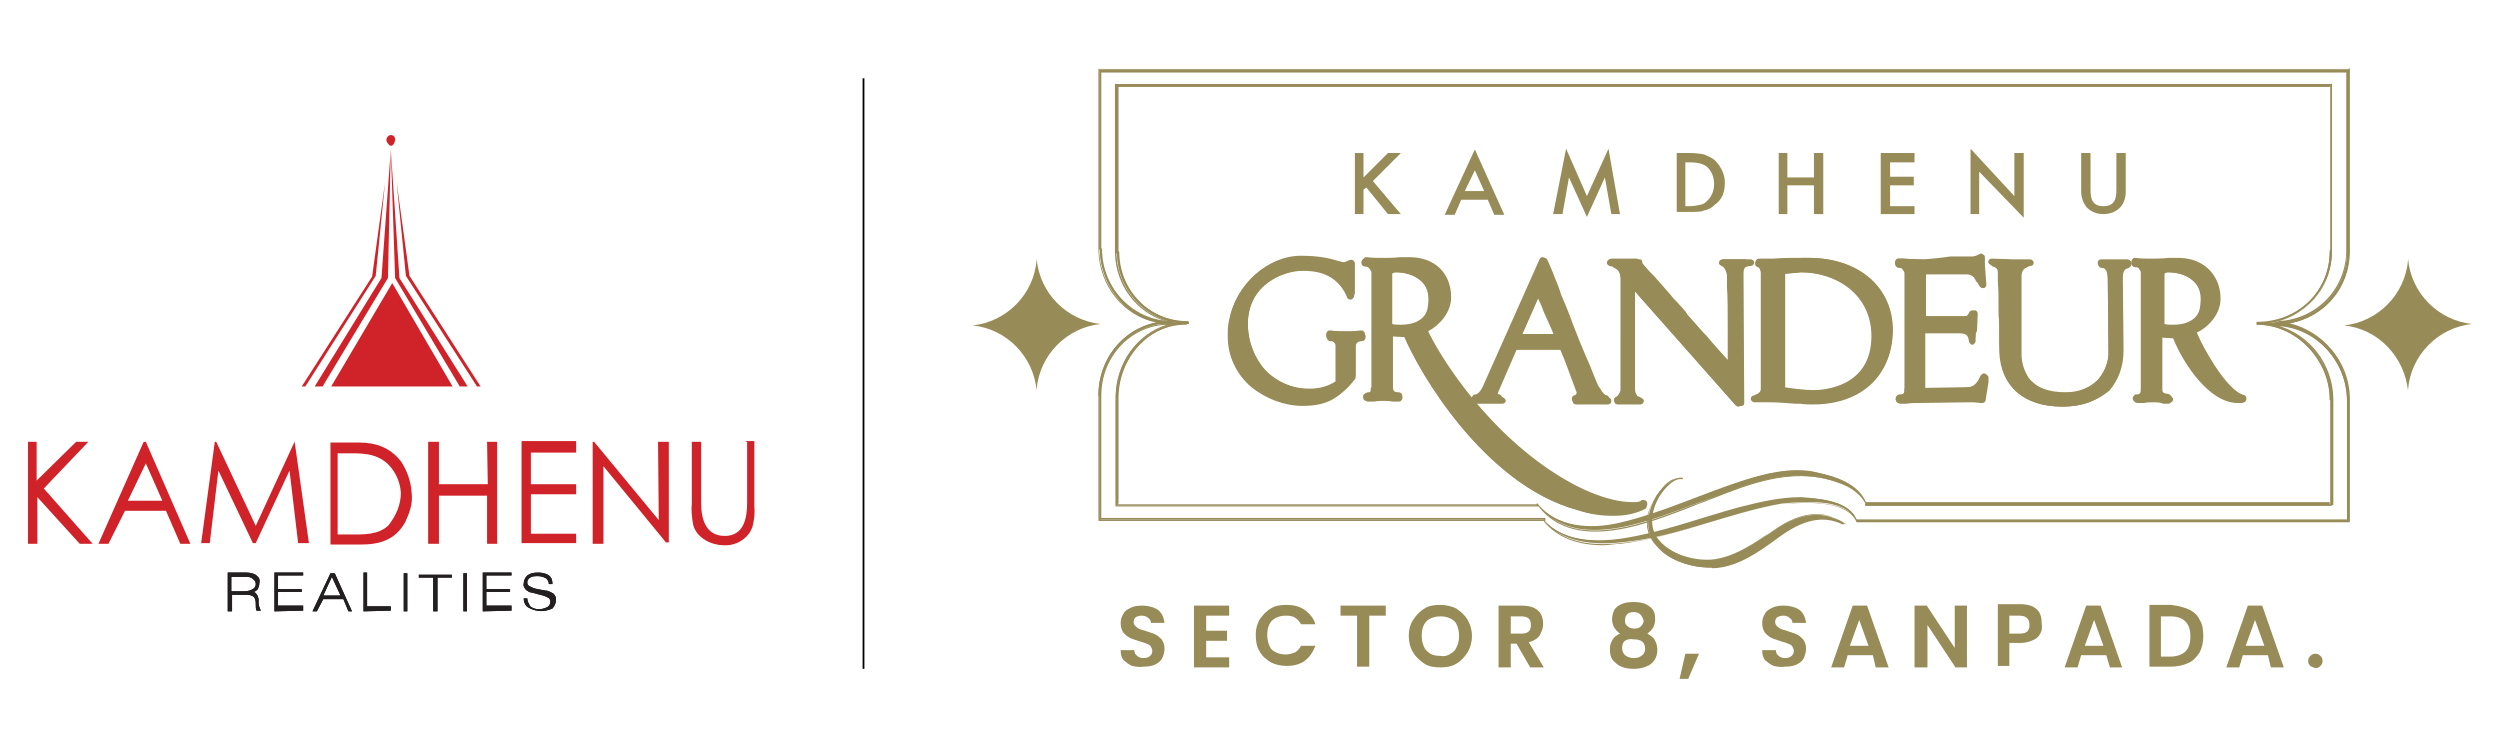 <?xml version="1.0" encoding="utf-8"?>
<!-- Generator: Adobe Illustrator 25.4.1, SVG Export Plug-In . SVG Version: 6.00 Build 0)  -->
<svg version="1.1" id="Layer_1" xmlns="http://www.w3.org/2000/svg" xmlns:xlink="http://www.w3.org/1999/xlink" x="0px" y="0px"
	 viewBox="0 0 348 104" style="enable-background:new 0 0 348 104;" xml:space="preserve">
<style type="text/css">
	.st0{fill:none;stroke:#000000;stroke-width:0.25;stroke-miterlimit:10;}
	.st1{fill:#D02329;}
	.st2{fill-rule:evenodd;clip-rule:evenodd;fill:#221F1F;}
	.st3{fill:#231F20;}
	.st4{fill:#978B58;}
</style>
<g>
	<line class="st0" x1="120.2" y1="93.1" x2="120.2" y2="10.9"/>
	<g>
		<path class="st1" d="M41,61.5l-5.4,11.7l-5.5-11.7h-0.2L28,75.6h1.2l1.2-10.1l4.8,10.1h0.4l4.7-10.1l1.2,10.1h1.5l-2-14.2H41z
			 M12.3,61.5h-1.7l-5.5,5.4v-5.4H3.9v14.2h1.3v-6.5l5.9,6.5h1.8L6.1,68L12.3,61.5z M20,61.5l-6.3,14.2h1.4l2.3-4.6h5.7l2,4.6h1.4
			l-6.2-14.2H20z M17.8,69.7l2.5-5.2l2.3,5.2H17.8z M55.8,64.2c-1.5-1.9-3.5-2.6-5.8-2.6c-0.4,0-0.9,0-1.4,0h-2.6v14.2h4.2
			c2.6,0,4.8-0.6,6.2-3.1c0.6-1.3,1.1-2.6,0.9-4.1C57.2,66.9,56.6,65.4,55.8,64.2 M54.1,73.1c-1.4,1.4-3.6,1.3-5.4,1.3H47V63.1h1.1
			c2.1,0,4.2-0.1,5.9,1.5c1.1,1.1,1.7,2.5,1.8,4C55.8,70.3,55.1,71.8,54.1,73.1 M104,61.5V70c0,2-0.4,4.6-3.1,4.6
			c-2.7,0-3.3-2.4-3.3-4.6v-8.5h-1.3V70c-0.1,1.1,0,2,0.2,3.1c0.5,1.8,2.5,2.8,4.3,2.8c1.8,0.1,3.6-1.1,4-2.8
			c0.2-0.9,0.3-1.8,0.2-2.7v-9h-1.2v0.1H104z M91.7,72.4l-9-10.9h-0.2v14.2h1.5V64.9l8.7,10.6h0.4V61.5h-1.5L91.7,72.4L91.7,72.4z
			 M67.9,67.4h-6.8v-5.9h-1.5v14.2h1.5V69h6.7v6.7h1.4V61.5h-1.4L67.9,67.4L67.9,67.4z M72.6,75.6h7.6v-1.3h-6.3v-5.5h6.3v-1.4h-6.3
			V63h6.3v-1.6h-7.6V75.6z"/>
		<g>
			<path class="st2" d="M31.7,85.1v-5.4h2.6c0.4,0,1.1,0.1,1.4,0.4c0.4,0.3,0.5,0.6,0.4,1.1c0,0.3-0.1,0.5-0.2,0.8
				c-0.2,0.2-0.4,0.4-0.7,0.4c0.2,0,0.4,0.1,0.5,0.3c0.2,0.2,0.2,0.4,0.3,0.7c0,0.1,0,0.3,0,0.5c0,0.4,0.1,0.6,0.3,1.1h-0.6
				c-0.1-0.3-0.1-0.5-0.1-0.8c0-0.4,0-0.6-0.1-0.7c0-0.2-0.1-0.4-0.3-0.5c-0.2-0.1-0.4-0.2-0.7-0.2h-2.2v2.3
				C32.3,85.1,31.7,85.1,31.7,85.1z M34.1,80.3h-1.9v2h1.9c0.4,0,0.7-0.1,1.1-0.3c0.3-0.2,0.4-0.4,0.4-0.7c0-0.3-0.1-0.5-0.4-0.7
				C34.9,80.3,34.6,80.3,34.1,80.3"/>
			<path class="st2" d="M72.9,83.3h0.5l0,0c0,0.4,0.2,0.7,0.4,1.1c0.4,0.3,0.8,0.4,1.2,0.4c0.4,0,0.8-0.1,1.2-0.3
				c0.3-0.2,0.4-0.4,0.4-0.8c0-0.2-0.1-0.4-0.3-0.5c-0.4-0.2-0.6-0.3-1.1-0.4l-1.1-0.3c-0.4,0-0.6-0.2-0.9-0.4
				c-0.2-0.3-0.4-0.5-0.3-0.9c0-0.4,0.2-0.8,0.5-1.1c0.4-0.3,0.9-0.4,1.5-0.4c0.5,0,1.1,0.1,1.5,0.4c0.4,0.3,0.5,0.7,0.5,1.2h-0.5
				c0-0.4-0.2-0.6-0.4-0.8c-0.4-0.2-0.7-0.3-1.1-0.3c-0.4,0-0.8,0-1.1,0.2c-0.3,0.2-0.4,0.4-0.4,0.7c0,0.2,0.1,0.4,0.3,0.5
				c0.4,0.2,0.6,0.3,1.1,0.4l1.1,0.2c0.4,0,0.7,0.2,1.1,0.4c0.3,0.3,0.4,0.5,0.4,0.9c0,0.4-0.2,0.9-0.5,1.2
				c-1.1,0.5-2.2,0.5-3.3-0.1C73.2,84.4,72.9,83.9,72.9,83.3L72.9,83.3z M67.2,85.1v-5.4h4v0.4h-3.5V82h3.3v0.4h-3.3v1.9h3.5V85
				L67.2,85.1L67.2,85.1z M64.5,79.8H65v5.3h-0.5V79.8z M60.3,85.1v-4.7h-2v-0.4h4.6v0.4h-2v4.7H60.3z M56.2,79.8h0.5v5.3h-0.5V79.8
				z M50.6,85.1v-5.4h0.5v4.7h3.3V85L50.6,85.1L50.6,85.1z M43.5,85.1l2.5-5.3h0.6l2.4,5.3h-0.5l-0.7-1.7h-2.8l-0.9,1.7H43.5z
				 M45,82.9h2.4l-1.2-2.6L45,82.9z M38.2,85.1v-5.4h4v0.4h-3.5V82H42v0.4h-3.3v1.9h3.5V85L38.2,85.1L38.2,85.1z"/>
			<path class="st3" d="M31.7,85.1v-5.4h2.6c0.4,0,1.1,0.1,1.4,0.4c0.4,0.3,0.5,0.6,0.4,1.1c0,0.3-0.1,0.5-0.2,0.8
				c-0.2,0.2-0.4,0.4-0.7,0.4c0.2,0,0.4,0.1,0.5,0.3c0.2,0.2,0.2,0.4,0.3,0.7c0,0.1,0,0.3,0,0.5c0,0.4,0.1,0.6,0.3,1.1h-0.6
				c-0.1-0.3-0.1-0.5-0.1-0.8c0-0.4,0-0.6-0.1-0.7c0-0.2-0.1-0.4-0.3-0.5c-0.2-0.1-0.4-0.2-0.7-0.2h-2.2v2.3
				C32.3,85.1,31.7,85.1,31.7,85.1z M34.1,80.3h-1.9v2h1.9c0.4,0,0.7-0.1,1.1-0.3c0.3-0.2,0.4-0.4,0.4-0.7c0-0.3-0.1-0.5-0.4-0.7
				C34.9,80.3,34.6,80.3,34.1,80.3"/>
			<path class="st3" d="M72.9,83.3h0.5l0,0c0,0.4,0.2,0.7,0.4,1.1c0.4,0.3,0.8,0.4,1.2,0.4c0.4,0,0.8-0.1,1.2-0.3
				c0.3-0.2,0.4-0.4,0.4-0.8c0-0.2-0.1-0.4-0.3-0.5c-0.4-0.2-0.6-0.3-1.1-0.4l-1.1-0.3c-0.4,0-0.6-0.2-0.9-0.4
				c-0.2-0.3-0.4-0.5-0.3-0.9c0-0.4,0.2-0.8,0.5-1.1c0.4-0.3,0.9-0.4,1.5-0.4c0.5,0,1.1,0.1,1.5,0.4c0.4,0.3,0.5,0.7,0.5,1.2h-0.5
				c0-0.4-0.2-0.6-0.4-0.8c-0.4-0.2-0.7-0.3-1.1-0.3c-0.4,0-0.8,0-1.1,0.2c-0.3,0.2-0.4,0.4-0.4,0.7c0,0.2,0.1,0.4,0.3,0.5
				c0.4,0.2,0.6,0.3,1.1,0.4l1.1,0.2c0.4,0,0.7,0.2,1.1,0.4c0.3,0.3,0.4,0.5,0.4,0.9c0,0.4-0.2,0.9-0.5,1.2
				c-1.1,0.5-2.2,0.5-3.3-0.1C73.2,84.4,72.9,83.9,72.9,83.3L72.9,83.3z M67.2,85.1v-5.4h4v0.4h-3.5V82h3.3v0.4h-3.3v1.9h3.5V85
				L67.2,85.1L67.2,85.1z M64.5,79.8H65v5.3h-0.5V79.8z M60.3,85.1v-4.7h-2v-0.4h4.6v0.4h-2v4.7H60.3z M56.2,79.8h0.5v5.3h-0.5V79.8
				z M50.6,85.1v-5.4h0.5v4.7h3.3V85L50.6,85.1L50.6,85.1z M43.5,85.1l2.5-5.3h0.6l2.4,5.3h-0.5l-0.7-1.7h-2.8l-0.9,1.7H43.5z
				 M45,82.9h2.4l-1.2-2.6L45,82.9z M38.2,85.1v-5.4h4v0.4h-3.5V82H42v0.4h-3.3v1.9h3.5V85L38.2,85.1L38.2,85.1z"/>
		</g>
		<path class="st1" d="M53.6,25.4l-1.8,13.1l-9.8,15.3h0.5l9.8-15.4L53.6,25.4z M54.4,20.8l-1.3,17.9l-9.3,15.1h1.1L54,38.7
			L54.4,20.8z M54.4,20.3c0.4,0,0.6-0.6,0.6-0.9c0-0.4-0.3-0.6-0.6-0.6s-0.6,0.3-0.6,0.6C53.7,19.7,54.2,20.3,54.4,20.3 M57,38.4
			l-1.8-13.1l1.3,13.1l9.9,15.4h0.5L57,38.4z M54.4,20.8L55,38.7L64,53.8h1.1l-9.5-15.1L54.4,20.8z M46.1,53.8H63l-8.4-14.4
			L46.1,53.8z"/>
	</g>
	<g>
		<g>
			<g>
				<path class="st4" d="M181.2,56.3c-4.9,0-10.2-3.7-10.2-9.6c0-0.8,0.1-1.5,0.2-2.3c0,0,0,0,0,0c0.8-4.8,5.3-8.8,9.9-8.8
					c2.6,0,4.1,0.4,5.1,0.7c0.4,0.1,0.7,0.2,0.9,0.2c0.1,0,0.4-0.1,0.6-0.2c0.1,0,0.2-0.1,0.3-0.1c0.1-0.1,0.3,0,0.4,0.1
					c0.1,0.1,0.2,0.2,0.2,0.4v4.1c0,0.2-0.2,0.4-0.4,0.5c-0.2,0.1-0.4,0-0.5-0.2c-1.6-3.1-4.4-3.5-6.3-3.5c-2.5,0-7.7,1.8-7.7,7.5
					c0,6.7,5.4,9.1,8.7,9.1c1.5,0,2.8-0.5,3.7-1.1v-4.8c0-0.1-0.1-0.3-0.2-0.4c-0.2-0.2-0.2-0.4-0.6-0.4c-0.4,0-0.6-0.2-0.6-0.6
					c0-0.1,0.1-0.2,0.1-0.3l0.1-0.1c0.1-0.1,0.3-0.2,0.4-0.1c0.7,0.1,1.4,0.1,2.1,0.1s1.4,0,2.1-0.1c0.2,0,0.3,0,0.4,0.1l0.1,0.1
					c0.1,0.1,0.1,0.2,0.1,0.3c0,0.3-0.2,0.6-0.6,0.6c-0.5,0-0.8,0.3-0.8,0.8v4.2c0,0.1,0,0.2-0.1,0.3C186.9,55,185,56.3,181.2,56.3z
					 M172.1,44.6c-0.1,0.7-0.2,1.4-0.2,2.1c0,5.3,4.8,8.6,9.2,8.6c1.7,0,2.9-0.3,4-0.8c-0.9,0.3-1.8,0.5-2.7,0.5
					c-3.7,0-9.7-2.7-9.7-10.1c0-1.7,0.4-3.1,1.1-4.2C173,41.9,172.4,43.3,172.1,44.6z M186.8,47.3c0.1,0.3,0.3,0.6,0.3,0.9v5
					c0.3-0.3,0.6-0.6,0.9-1v-4c0-0.3,0.1-0.6,0.2-0.9C187.7,47.4,187.3,47.4,186.8,47.3z M184.1,36.9c1.4,0.4,2.6,1.2,3.5,2.3v-1.8
					c-0.5,0.2-1,0.1-1.7-0.1C185.4,37.2,184.9,37,184.1,36.9z"/>
				<path class="st4" d="M171.6,44.6c0.7-4.3,4.9-8.4,9.4-8.4c3.8,0,5.1,0.8,6,0.8c0.3,0,0.7-0.2,1-0.3v4.1
					c-1.7-3.2-4.5-3.8-6.7-3.8c-2.6,0-8.2,1.9-8.2,8c0,7.1,5.8,9.6,9.2,9.6c1.7,0,3.1-0.6,4.2-1.3v-5.1c0-0.2-0.1-0.4-0.2-0.6
					c-0.2-0.3-0.4-0.6-1-0.6c-0.1,0-0.1,0-0.1-0.1l0.1-0.1c0.7,0.1,1.5,0.1,2.2,0.1c0.7,0,1.5,0,2.2-0.1l0.1,0.1c0,0,0,0.1-0.1,0.1
					c-0.7,0-1.3,0.5-1.3,1.3v4.2c-2,2.3-3.9,3.5-7.3,3.5c-4.8,0-9.7-3.7-9.7-9.1C171.4,46,171.5,45.3,171.6,44.6"/>
				<path class="st4" d="M181.3,56.5c-2.5,0-5.1-1-7.1-2.6c-2.2-1.9-3.3-4.4-3.3-7.1c0-0.8,0-1.5,0.2-2.3c0.4-2.2,1.7-4.4,3.5-6.1
					c2.1-1.8,4.2-2.7,6.5-2.7c2.3,0,3.7,0.3,4.7,0.6l0.3,0.1l0.3,0.1c0.2,0.1,0.4,0.1,0.5,0.1c0.1,0,0.4-0.1,0.6-0.2
					c0.1,0,0.1-0.1,0.2-0.1l0,0c0.1-0.1,0.2-0.1,0.3-0.1c0.1,0,0.1,0,0.2,0c0.2,0.1,0.3,0.2,0.3,0.4v4.6c0,0.2-0.2,0.4-0.4,0.5
					c0,0-0.1,0-0.1,0c-0.2,0-0.4-0.1-0.5-0.3l-0.1-0.3c-1.5-3.1-4.2-3.4-6.1-3.4c-2.5,0-7.6,1.8-7.6,7.4c0,3.5,2.3,9,8.6,9
					c1.3,0,2.5-0.3,3.6-1V48c0-0.1-0.1-0.3-0.2-0.4c-0.1-0.2-0.2-0.3-0.5-0.3c-0.3,0-0.6-0.2-0.6-0.6v-0.2c0-0.1,0.1-0.3,0.2-0.4
					c0.1-0.1,0.2-0.1,0.3-0.1c0,0,0,0,0.1,0c0.7,0.1,1.4,0.1,2.1,0.1c0.7,0,1.4,0,2.1-0.1c0,0,0,0,0.1,0c0.1,0,0.2,0,0.3,0.1
					c0.1,0.1,0.2,0.2,0.2,0.4v0c0,0.1,0.1,0.3,0,0.4c0,0.1-0.1,0.1-0.1,0.1c-0.1,0.2-0.3,0.3-0.5,0.3c-0.1,0-0.2,0-0.3,0
					c-0.4,0.1-0.4,0.6-0.4,0.7v4.2c0,0.1,0,0.2-0.1,0.3c-0.1,0.2-0.3,0.3-0.4,0.4C186.5,55.5,184.6,56.5,181.3,56.5z M173,42.1
					c-0.4,0.8-0.8,1.7-0.9,2.5c-0.1,0.7-0.2,1.4-0.2,2.1c0,2.4,1,4.6,2.9,6.1c1.7,1.5,4.1,2.4,6.4,2.4c1.1,0,2-0.1,2.8-0.4
					c-0.5,0.1-1,0.2-1.6,0.2c-3.8,0-9.8-2.8-9.8-10.2C172.6,43.9,172.8,42.9,173,42.1z M186.9,47.4c0,0.1,0.1,0.2,0.1,0.3
					c0,0.1,0,0.2,0.1,0.2c0,0.1,0.1,0.1,0.1,0.2V53c0.2-0.2,0.4-0.4,0.5-0.6c0.1-0.1,0.2-0.3,0.3-0.4v-4c0-0.2,0-0.4,0.1-0.6
					c-0.2,0-0.3,0-0.5,0C187.3,47.4,187.1,47.4,186.9,47.4z M185.4,37.2c0.8,0.4,1.5,0.9,2,1.6v-1.4c-0.1,0-0.3,0.1-0.5,0.1
					c-0.3,0-0.6-0.1-0.9-0.2l-0.2-0.1C185.9,37.3,185.5,37.2,185.4,37.2z"/>
				<path class="st4" d="M181.3,56c-2.4,0-4.9-0.9-6.8-2.5c-2-1.8-3.1-4.1-3.1-6.7c0-0.7,0-1.5,0.2-2.2c0.4-2.1,1.6-4.2,3.3-5.9
					c1.9-1.7,4-2.6,6.2-2.6c2.5,0,4,0.4,4.9,0.6c0.4,0.1,0.7,0.2,0.9,0.2c0.3,0,0.7-0.2,1-0.3l0.1-0.1v4.6l-0.1-0.3
					c-1.7-3.3-4.6-3.8-6.6-3.8c-2.6,0-8.1,1.9-8.1,7.8c0,3.7,2.5,9.5,9.1,9.5c1.8,0,3.1-0.6,4.1-1.3V48c0-0.2-0.1-0.4-0.2-0.6
					c-0.2-0.3-0.4-0.5-0.9-0.5c0,0-0.1,0-0.1-0.1v-0.1l0,0v-0.1l0,0l0,0c0.7,0.1,1.5,0.1,2.2,0.1c0.7,0,1.5,0,2.2-0.1l0,0l0,0v0.1
					l0,0c0.1,0.1,0,0.1,0,0.1c0,0.1-0.1,0.1-0.1,0.1c-0.7,0-1.2,0.4-1.2,1.2v4.2l0,0C186.5,55,184.5,56,181.3,56 M181.1,36.2
					c-2.1,0-4.3,0.9-6.1,2.6c-1.7,1.6-2.9,3.7-3.3,5.8l0,0c-0.1,0.7-0.2,1.5-0.2,2.2c0,2.5,1,4.8,3,6.5c1.8,1.6,4.3,2.5,6.7,2.5
					c3.1,0,5.1-0.9,7.2-3.5v-4.2c0-0.6,0.3-1.2,0.9-1.3c-1.3,0.1-2.4,0.1-3.7,0c0.4,0.1,0.5,0.3,0.7,0.6c0.1,0.2,0.1,0.4,0.2,0.6
					v5.2l0,0c-0.9,0.5-2.4,1.3-4.2,1.3c-3.6,0-9.3-2.6-9.3-9.7c0-6.1,5.5-8.1,8.3-8.1c2,0,4.9,0.4,6.6,3.6v-3.7
					c-0.3,0.1-0.6,0.3-0.9,0.3c-0.3,0-0.6-0.1-1-0.2C185,36.6,183.6,36.2,181.1,36.2"/>
				<path class="st4" d="M224.4,71.7c-1.5,0-3.1-0.2-4.8-0.7c-13.4-3.6-22.4-20.2-24.1-24.1l-1.7-0.1v7.2c0,0.5,0.3,0.8,0.8,0.8
					c0.4,0,0.6,0.2,0.6,0.6c0,0.1-0.1,0.2-0.1,0.3l-0.1,0.1c-0.1,0.1-0.2,0.1-0.3,0.1h-0.8c0,0-0.1,0-0.1,0c-0.4-0.1-1-0.1-1.2-0.1
					c-0.3,0-0.8,0-1.3,0.1l-0.9,0c-0.1,0-0.2,0-0.2-0.1c-0.2,0-0.4-0.1-0.4-0.3c-0.1-0.2,0-0.4,0.1-0.6c0.1-0.1,0.2-0.1,0.3-0.1
					c0.4,0,0.5-0.1,0.6-0.4c0,0,0-0.1,0-0.2c0-0.1,0-0.2,0.1-0.3V37.9c0-0.1-0.1-0.3-0.2-0.4c-0.2-0.2-0.2-0.4-0.6-0.4
					s-0.6-0.2-0.6-0.6c0-0.1,0.1-0.2,0.1-0.3l0.1-0.1c0.1-0.1,0.2-0.1,0.3-0.1c0,0,0,0,0.1,0c0.7,0.1,1.4,0.1,2.1,0.1
					c0.7,0,1.7,0,2.5-0.1c0.6,0,1,0,1.2,0c3.5,0,5.7,2.2,5.7,5.5c0,2.2-1.7,4-3.2,4.7c1.2,2.7,7,12.7,17,19.4c6,4,10.2,4.5,11.6,4.5
					c0.5,0,0.9-0.1,1-0.1l0.2-0.1c0.1-0.1,0.2-0.1,0.3-0.1c0.3,0,0.5,0.2,0.5,0.5c0,0.4-0.4,0.6-0.6,0.6
					C227.6,71.3,226.3,71.7,224.4,71.7z M193.7,45.3c0.2,0,0.6,0.1,1.3,0.1c2.5,0,3.6-1.2,3.8-2.3c0.3-1.6,0.1-2.8-0.7-3.7
					c-1.1-1.3-3-1.5-3.8-1.5c-0.3,0-0.7,0.1-0.7,0.4V45.3z"/>
				<path class="st4" d="M189.9,55.5c0.6,0,0.8-0.3,1-0.6c0.1-0.2,0.1-0.4,0.2-0.6V37.9c0-0.2-0.1-0.4-0.2-0.6
					c-0.2-0.3-0.4-0.6-1-0.6c-0.1,0-0.1,0-0.1-0.1l0.1-0.1c0.7,0.1,1.5,0.1,2.2,0.1c1.2,0,3.2-0.1,3.8-0.1c2.9,0,5.2,1.7,5.2,5
					c0,2.2-2,4-3.3,4.5c0.5,1.4,6.3,12.7,17.4,20.1c8.3,5.5,13.4,4.6,13.4,4.3c-0.1,0-2.7,1.9-8.9,0.2c-13.6-3.7-22.7-21-23.9-24.1
					l-2.5-0.1v7.7c0,0.7,0.4,1.3,1.3,1.3c0.1,0,0.1,0,0.1,0.1l-0.1,0.1c-0.3,0-0.6,0-0.8,0c-0.4-0.1-1-0.1-1.4-0.1s-0.8,0-1.4,0.1
					c-0.3,0-0.5,0-0.8,0v-0.1C189.8,55.6,189.9,55.5,189.9,55.5 M193.2,38.2v7.4c0.2,0.1,0.6,0.2,1.8,0.2c2.8,0,4.1-1.5,4.3-2.7
					c0.8-4.4-2.3-5.8-4.9-5.8C193.6,37.4,193.2,37.7,193.2,38.2"/>
				<path class="st4" d="M224.5,71.8c-1.6,0-3.2-0.2-4.9-0.8c-13.1-3.6-22.2-19.4-24.1-24.1l-1.6-0.1v7.1c0,0.5,0.2,0.7,0.7,0.7
					c0.4,0,0.6,0.2,0.6,0.6v0.1c0,0.1,0,0.2-0.1,0.3l-0.1,0.1c-0.1,0.1-0.2,0.1-0.3,0.1h-0.8c0,0-0.1,0-0.1,0
					c-0.4-0.1-1-0.1-1.2-0.1c-0.3,0-0.8,0-1.3,0.1l-0.9,0c-0.1,0-0.2-0.1-0.3-0.1l-0.1-0.1c-0.1-0.1-0.3-0.3-0.2-0.6
					c0-0.1,0.1-0.1,0.2-0.2c0.1-0.1,0.3-0.2,0.5-0.2c0.3,0,0.4-0.1,0.5-0.3c0-0.1,0-0.2,0-0.4V37.8c0-0.1-0.1-0.3-0.2-0.4
					c-0.1-0.2-0.2-0.3-0.5-0.3c-0.3,0-0.6-0.2-0.6-0.6v-0.2c0-0.1,0.1-0.3,0.2-0.4c0.1-0.1,0.2-0.1,0.3-0.1c0,0,0,0,0.1,0
					c0.7,0.1,1.4,0.1,2.1,0.1c0.7,0,1.6,0,2.5-0.1l1.3,0c3.5,0,5.8,2.2,5.8,5.6c0,0,0,0,0,0c0,2.2-1.8,4-3.2,4.7
					c1.2,2.6,7,12.6,16.9,19.3c5.8,3.9,9.7,4.5,11.6,4.5c0.4,0,0.7,0,0.9-0.1c0,0,0.1,0,0.1,0c0,0,0,0,0.1-0.1
					c0.1-0.1,0.2-0.1,0.3-0.1h0.1c0.3,0,0.5,0.2,0.5,0.5v0.1c0,0.2-0.1,0.3-0.1,0.4c-0.1,0.2-0.2,0.3-0.4,0.3c0,0-0.1,0.1-0.1,0.1
					C227.3,71.6,226.1,71.8,224.5,71.8z M196.3,46.4c1.2,3.2,10.3,20.2,23.5,23.7c1.4,0.4,2.6,0.6,3.8,0.7c-2.2-0.6-5.1-1.8-8.7-4.2
					c-10.9-7.4-16.8-18.4-17.5-20.3c0,0,0-0.1,0-0.2C196.9,46.2,196.6,46.3,196.3,46.4C196.2,46.3,196.2,46.4,196.3,46.4z
					 M191.7,37.2c0,0.1,0.1,0.2,0.1,0.2c0,0.1,0,0.2,0.1,0.2c0,0.1,0,0.1,0,0.2v16.3c0,0.3-0.1,0.5-0.2,0.7c0.2,0,0.5,0,0.6,0
					c0.2,0,0.4,0,0.6,0c-0.1-0.2-0.1-0.4-0.1-0.7v-7.4c-0.1-0.1-0.1-0.2-0.1-0.3c0-0.1,0.1-0.3,0.2-0.4c-0.1-0.1-0.2-0.2-0.2-0.4
					v-7.4c0-0.3,0.1-0.6,0.3-0.8c0.1-0.1,0.2-0.2,0.4-0.3c-0.4,0-0.8,0-1.1,0C192.1,37.2,191.9,37.2,191.7,37.2z M193.8,45.1
					c0.3,0.1,0.7,0.1,1.2,0.1c2.5,0,3.5-1.2,3.7-2.2c0.3-1.6,0.1-2.8-0.6-3.6c-0.8-0.9-2.1-1.5-3.8-1.5c-0.2,0-0.4,0.1-0.5,0.2
					c0,0,0,0.1,0,0.1V45.1z M195.7,37.1c1.3,0.2,2.4,0.8,3.2,1.7c0.9,1.1,1.2,2.6,0.8,4.6c-0.1,0.2-0.1,0.4-0.2,0.6
					c0.6-0.7,1-1.6,1.1-2.5c0-2.7-1.8-4.4-4.6-4.4H195.7z"/>
				<path class="st4" d="M224.5,71.4c-1.5,0-3-0.2-4.8-0.7c-13.5-3.7-22.6-20.7-24-24.1l-2.4-0.1v7.6c0,0.7,0.4,1.2,1.2,1.2
					c0.1,0,0.1,0,0.1,0.1v0.1l-0.1,0.1l0,0c-0.3,0-0.6,0-0.8,0c-0.4-0.1-1-0.1-1.4-0.1s-0.8,0-1.4,0.1c-0.3,0-0.5,0-0.8,0l0,0
					l-0.1-0.1c-0.1-0.1-0.1-0.1,0-0.1c0-0.1,0.1-0.1,0.1-0.1c0.5,0,0.7-0.2,0.9-0.5c0.1-0.2,0.1-0.4,0.1-0.6V37.8
					c0-0.2-0.1-0.4-0.2-0.6c-0.2-0.3-0.4-0.5-0.9-0.5c0,0-0.1,0-0.1-0.1v-0.1l0,0v-0.1l0,0l0,0c0.7,0.1,1.5,0.1,2.2,0.1
					c0.7,0,1.7,0,2.5-0.1c0.5,0,1,0,1.3,0c3.2,0,5.3,2,5.3,5.1c0,2.2-2,4-3.3,4.5c0.6,1.7,6.5,12.7,17.3,20
					c8.1,5.4,12.7,4.5,12.9,4.5l0,0c0.1,0,0.2-0.1,0.3-0.1s0.1,0,0.1-0.1h0.1v0.1c0,0.1-0.1,0.1-0.1,0.2c-0.1,0-0.2,0.1-0.3,0.1
					C227.2,71.1,225.9,71.4,224.5,71.4 M193.2,46.5l2.6,0.1l0,0c1.3,3.2,10.4,20.4,23.9,24c3.1,0.8,5.9,0.9,7.8,0.2
					c-1.9,0.1-6.2-0.4-12.4-4.6c-11-7.4-16.8-18.7-17.4-20.1v-0.1h0.1c1.4-0.5,3.3-2.3,3.3-4.4c0-3-2-4.9-5.1-4.9
					c-0.2,0-0.7,0-1.3,0c-0.8,0-1.8,0.1-2.5,0.1c-0.6,0-1.3,0-1.8-0.1c0.4,0.1,0.5,0.3,0.7,0.6c0.1,0.2,0.1,0.4,0.2,0.6v16.3
					c0,0.2-0.1,0.4-0.2,0.6c-0.2,0.3-0.4,0.5-0.8,0.6c0.2,0,0.4,0,0.6,0c0.5-0.1,1-0.1,1.4-0.1s0.9,0,1.4,0.1c0.2,0,0.4,0,0.6,0
					c-0.6-0.1-1-0.6-1-1.3v-7.7H193.2z M195,45.9c-0.8,0-1.5-0.1-1.8-0.2l0,0v-7.4c0-0.2,0.1-0.4,0.2-0.5c0.2-0.2,0.5-0.3,0.9-0.3
					c1.9,0,3.3,0.6,4.3,1.7c0.8,1,1,2.4,0.7,4.2C199,44.5,197.8,45.9,195,45.9 M193.3,45.5c0.3,0.1,0.9,0.2,1.7,0.2
					c2.7,0,4-1.4,4.2-2.6c0.3-1.7,0.1-3-0.7-4c-0.8-1-2.4-1.7-4.2-1.7c-0.4,0-0.7,0.1-0.8,0.3c-0.1,0.1-0.2,0.3-0.1,0.4l0,0V45.5z"
					/>
				<path class="st4" d="M205.4,56c-0.1,0-0.2,0-0.3-0.1c-0.1-0.1-0.2-0.2-0.2-0.4v-0.1c0-0.3,0.2-0.5,0.5-0.5h0.1
					c0.4-0.2,0.7-0.6,1-1.3l7.8-17.5c0.1-0.2,0.2-0.3,0.4-0.3c0,0,0,0,0,0c0.2,0,0.4,0.1,0.4,0.3c1.3,3.1,2.4,6,3.4,8.5
					c0.7,1.7,1.4,3.5,2.1,5c0.8,2.1,1.6,3.8,1.7,4.1c0.4,1,1.1,1.3,1.2,1.3c0.3,0,0.5,0.2,0.5,0.5c0,0.3-0.2,0.5-0.5,0.5h-4.2
					c-0.3,0-0.5-0.2-0.5-0.5c0-0.3,0.2-0.5,0.5-0.5c-0.1,0,0.3-0.1,0.2-0.7c-0.1-0.3-0.9-2.3-1.7-4.4l-0.6-1.6H211l-2.7,6
					c0,0,0,0.2,0,0.2c0.1,0.3,0.1,0.4,0.4,0.4c0.2,0,0.4,0.3,0.4,0.5c0,0.2-0.2,0.4-0.5,0.4h-2.8c-0.1,0-0.1,0.1-0.2,0.1
					C205.5,56,205.5,56,205.4,56z M216.4,46.5c-0.6-1.5-1.3-3-1.7-4.1c-0.2-0.4-0.3-0.7-0.5-1.1l-2.3,5.2H216.4z"/>
				<path class="st4" d="M205.4,55.6c0.8-0.3,1.3-0.9,1.6-1.7l7.8-17.5c1.3,3.1,2.4,6,3.5,8.5c1.8,4.3,3.6,8.7,3.8,9.1
					c0.5,1.2,1.4,1.6,1.6,1.6h-4.2c0.1,0,0.8-0.3,0.6-1.3c-0.1-0.4-1.3-3.2-2.5-6.4h-6.9l-2.8,6.3c-0.1,0.2-0.1,0.3,0,0.5
					c0.1,0.3,0.2,0.6,0.7,0.7h-3.1V55.6z M217.1,47c-0.7-1.8-1.5-3.6-2-4.8c-0.3-0.7-0.6-1.5-0.8-2.2l-3.1,7
					C211.2,47,217.1,47,217.1,47z"/>
				<path class="st4" d="M205.1,56.2c-0.2,0-0.4-0.2-0.5-0.4c0-0.2,0.1-0.5,0.4-0.5l0.4-0.1c0.2-0.1,0.4-0.2,0.6-0.4
					c0.2-0.2,0.4-0.6,0.6-0.9l7.7-17.3c0-0.1,0.1-0.2,0.2-0.2l0.1-0.2c0.1-0.2,0.2-0.3,0.4-0.3c0,0,0,0,0,0c0.2,0,0.3,0.1,0.4,0.3
					l0.1,0.2l0.6,1.4c0.4,1.1,0.9,2.1,1.2,3.2c0.4,0.9,0.8,1.9,1.2,2.9l0.4,1.1c0.6,1.6,1.3,3.3,1.9,4.7c0.3,0.7,0.6,1.3,0.8,1.9
					c0.6,1.5,0.9,2.2,1,2.3c0,0,0,0,0.1,0.1c0.4,0.8,1,1.2,1.2,1.3c0.2,0.1,0.4,0.2,0.4,0.5c0,0.3-0.2,0.5-0.5,0.5h-4.4
					c-0.3,0-0.5-0.2-0.5-0.5v-0.1c0-0.2,0.1-0.4,0.3-0.5c0.1,0,0.1-0.1,0.2-0.1c0.1-0.2,0.1-0.2,0.1-0.4c-0.1-0.3-0.7-1.8-1.3-3.5
					c-0.3-0.8-0.6-1.6-1-2.5h-6.1l-2.6,6c0,0.1,0,0.1,0,0.1c0.1,0.2,0.1,0.3,0.3,0.4l0.4,0.1c0.2,0.1,0.4,0.3,0.4,0.5
					c0,0.2-0.2,0.4-0.5,0.4H205.1z M207.3,55.2c0-0.1,0-0.2,0-0.3c0,0,0-0.1,0-0.1c-0.1,0.1-0.2,0.3-0.3,0.4H207.3z M222,55.1
					c-0.2-0.2-0.4-0.5-0.5-0.8c0,0-0.1-0.2-0.2-0.4c-0.2-0.4-0.4-1.1-0.9-2c-0.3-0.6-0.5-1.2-0.8-1.9c-0.6-1.4-1.3-3.1-1.9-4.7
					c-0.1-0.4-0.3-0.7-0.5-1.1c-0.4-0.9-0.8-1.9-1.2-2.8c-0.4-1-0.9-2.1-1.3-3.2l-0.5,1.1c0.2,0,0.3,0.1,0.4,0.3l0.1,0.2
					c0.1,0.4,0.3,0.8,0.5,1.3c0.1,0.3,0.2,0.6,0.4,1l0.5,1.1c0.4,1.1,1,2.3,1.5,3.6l0,0c0.1,0.1,0.2,0.3,0.1,0.5
					c-0.1,0.1-0.2,0.2-0.3,0.3h0.2c0.2,0,0.3,0.1,0.4,0.3l0.1,0.2l2.5,6.3c0.1,0.3,0.1,0.5,0.1,0.7H222z M210.5,47.5
					c0,0,0.3,0,0.3,0c-0.1,0-0.2-0.1-0.2-0.1L210.5,47.5z M216.2,46.4c-0.3-0.8-0.7-1.6-1-2.3c-0.3-0.6-0.5-1.2-0.7-1.7
					c-0.1-0.2-0.4-0.8-0.4-0.9l-2.2,5H216.2z"/>
				<path class="st4" d="M223.6,55.7h-4.2v-0.1c0,0,0.3-0.1,0.4-0.3c0.1-0.2,0.2-0.4,0.1-0.7c-0.1-0.4-1.3-3.2-2.4-6.2v-0.1h-6.8
					l-2.7,6.3c-0.1,0.1,0,0.3,0,0.4c0.1,0.3,0.2,0.5,0.6,0.7l0.4,0.1h-4l0.4-0.1c0.8-0.3,1.2-0.8,1.6-1.7l8-17.6l0.1,0.2
					c0.6,1.6,1.3,3,1.8,4.5c0.6,1.4,1.2,2.7,1.7,4c0.9,2.4,2,4.8,2.7,6.6c0.5,1.4,0.9,2.3,1,2.4c0.5,1,1.4,1.6,1.5,1.6L223.6,55.7z
					 M219.8,55.6h3.5c-0.3-0.2-0.9-0.7-1.3-1.5c-0.1-0.2-0.4-1.2-1-2.4c-0.7-1.8-1.8-4.2-2.7-6.6c-0.5-1.3-1-2.6-1.7-4
					c-0.5-1.4-1.2-2.8-1.8-4.3L207,54.1c-0.3,0.7-0.7,1.3-1.3,1.6h2.4c-0.3-0.2-0.4-0.4-0.4-0.7c0-0.2-0.1-0.3,0-0.5l2.8-6.4h7
					l0.1,0.2c1.3,3.1,2.3,5.8,2.5,6.3c0.1,0.5,0,0.8-0.2,0.9C219.9,55.5,219.9,55.5,219.8,55.6 M217.2,47.1H211l3.2-7.3l0.1,0.2
					c0.2,0.6,0.5,1.4,0.8,2.2c0.5,1.3,1.3,2.9,2,4.8L217.2,47.1z M211.2,46.9h5.8c-0.7-1.8-1.5-3.5-2-4.7c-0.3-0.7-0.6-1.4-0.8-2
					L211.2,46.9z"/>
				<path class="st4" d="M241.9,56.5c-0.1,0-0.3-0.1-0.4-0.2l-14.1-16V46c0,2.4,0.1,5,0.1,6.6c0,0.7,0,1.3,0,1.5
					c0.1,0.8,0.4,1.1,0.5,1.1c0.3,0,0.5,0.2,0.5,0.5c0,0.3-0.2,0.5-0.5,0.5h-2.8c-0.2,0-0.4-0.1-0.5-0.4c-0.1-0.2,0-0.4,0.2-0.5
					c0.4-0.2,0.5-0.5,0.7-0.9V38.9c0-1.4-0.9-1.8-1.3-1.9c-0.1,0-0.1,0-0.2-0.1c-0.2-0.1-0.3-0.3-0.3-0.5c0.1-0.2,0.2-0.4,0.5-0.4
					h3.5c0.2,0,0.4,0.2,0.5,0.4c0.6,0.7,3.5,4.1,6.5,7.4c1.7,1.9,3.7,4.1,5.8,6.6v-4.7c0-2,0-4.1-0.1-5.6c0-0.8,0-1.4,0-1.8
					c-0.1-1.1-0.5-1.3-0.7-1.3c-0.2-0.1-0.3-0.3-0.3-0.5c0.1-0.2,0.2-0.4,0.5-0.4h2.9c0.2,0,0.4,0.2,0.5,0.4s-0.1,0.5-0.3,0.5
					c-0.6,0.2-0.7,0.7-0.7,1.1V56c0,0.2-0.1,0.4-0.3,0.4C242.1,56.4,242,56.5,241.9,56.5z"/>
				<path class="st4" d="M227.9,36.6c0,0,3.2,3.8,6.6,7.5c2,2.2,4.2,4.7,6.6,7.5c0-2.1,0-4.1,0-6c0-3.1-0.1-6.4-0.1-7.3
					c-0.1-1.2-0.5-1.6-0.9-1.8h2.9c-0.7,0.2-1,0.8-1,1.6V56L227,39c0,2.6,0,4.9,0,7c0,3.6,0.1,7.3,0.1,8.1c0.1,1.3,0.7,1.6,0.9,1.6
					h-2.8l0,0c0.5-0.3,0.7-0.7,0.9-1.3V38.9c0-2-1.5-2.3-1.7-2.4h3.5V36.6z"/>
				<path class="st4" d="M242,56.6c-0.1,0-0.2,0-0.3-0.1l-0.1-0.1l-14-15.8v13.6c0,0.5,0.2,0.9,0.6,1.1l0.3,0.1
					c0.2,0.1,0.4,0.3,0.3,0.5c0,0.2-0.2,0.4-0.5,0.4h-3.1c-0.3,0-0.5-0.2-0.5-0.5v-0.1c0-0.2,0.1-0.3,0.2-0.4
					c0.4-0.2,0.5-0.5,0.7-0.9V38.9c0-0.6-0.1-1-0.4-1.3c-0.1-0.1-0.3-0.2-0.5-0.3c-0.1,0-0.1-0.1-0.2-0.2c0,0,0,0,0,0
					c-0.1,0-0.1,0-0.2,0l-0.3-0.1c-0.2-0.1-0.4-0.3-0.3-0.5c0-0.2,0.2-0.4,0.5-0.4h4c0.2,0,0.4,0.1,0.4,0.3c0,0.1,0,0.1,0,0.2
					c0.3,0.4,0.9,1.1,1.8,2c0.6,0.7,1.4,1.6,2.2,2.5c0.2,0.3,0.5,0.6,0.8,0.9c0.5,0.6,1.1,1.1,1.5,1.8l0.8,0.9
					c0.6,0.7,1.2,1.4,1.9,2.1c0.9,1.1,1.9,2.2,2.9,3.3v-4.5c0-2.1,0-4.2-0.1-5.6c0-0.8,0-1.4,0-1.7c-0.1-0.5-0.3-1-0.6-1.2l-0.2-0.1
					c-0.2-0.1-0.4-0.3-0.3-0.5c0-0.2,0.2-0.4,0.5-0.4h3.9c0.2,0,0.5,0.2,0.5,0.4c0,0.2-0.2,0.5-0.4,0.5l-0.6,0.1
					c-0.4,0.1-0.5,0.4-0.5,1l0.1,18c0,0.2-0.1,0.4-0.3,0.4C242.2,56.5,242.1,56.6,242,56.6z M226.7,55.3c-0.1-0.2-0.1-0.3-0.2-0.5
					c0,0.2-0.1,0.4-0.2,0.5H226.7z M241.4,54.4v-2.2c0,0,0,0-0.1,0c-0.1,0-0.1,0-0.2,0c-0.1,0-0.2,0-0.3-0.1l-0.1-0.1
					c-1.5-1.7-2.9-3.3-4.2-4.8l-2.4-2.7c-0.8-0.9-1.6-1.8-2.3-2.6c-0.5-0.6-1-1.2-1.5-1.7c-0.6-0.6-1.1-1.2-1.5-1.8
					c-0.6-0.7-0.9-1-1.1-1.2h-1.5c0.2,0.3,0.3,0.6,0.4,1c0.1-0.1,0.2-0.1,0.3-0.1h0.1c0.2,0,0.4,0.2,0.5,0.4L241.4,54.4z
					 M241.2,37.1c0.1,0.2,0.1,0.4,0.2,0.6c0-0.2,0.1-0.4,0.1-0.6H241.2z"/>
				<path class="st4" d="M242,56.1l-0.1-0.1l-14.9-16.7c0,2.5,0,4.7,0,6.8c0,2.5,0,5.1,0,6.7c0,0.7,0,1.2,0,1.4
					c0,0.7,0.3,1.3,0.8,1.6l0.3,0.1h-0.3h-2.8v-0.1l0,0c0.5-0.3,0.7-0.7,0.9-1.3V38.9c0-1.2-0.5-1.9-1.6-2.3h-0.1l-0.3-0.1h4
					l-0.1,0.1c0.3,0.3,2.1,2.4,4.2,4.8c0.7,0.8,1.6,1.7,2.3,2.6l0.8,0.9c1.7,1.9,3.6,4.1,5.6,6.4c0-2,0-4,0-5.8
					c0-3.2-0.1-6.4-0.1-7.3c-0.1-0.8-0.4-1.4-0.8-1.7l-0.3-0.1h3.9l-0.6,0.1c-0.9,0.2-0.9,1.2-0.9,1.5L242,56.1z M226.9,38.7
					l15,16.9V38.1c0-0.7,0.2-1.3,0.7-1.5h-2.3c0.4,0.3,0.6,0.8,0.7,1.7c0.1,0.9,0.1,4.1,0.1,7.3c0,1.8,0,3.9,0,6v0.2l-0.1-0.1
					c-2.1-2.4-4.1-4.6-5.8-6.5l-0.8-0.9c-0.8-0.9-1.6-1.8-2.3-2.6c-1.2-1.4-2.3-2.5-3-3.5c-0.8-0.9-1.2-1.3-1.3-1.4h-3
					c0.9,0.4,1.4,1.2,1.4,2.3v15.4c-0.1,0.5-0.3,0.9-0.7,1.3h2.3c-0.4-0.3-0.7-0.8-0.7-1.6c0-0.2,0-0.7,0-1.4c0-1.6,0-4.2,0-6.7
					c0-2.1,0-4.5,0-7v-0.4H226.9z"/>
				<path class="st4" d="M252.4,56.1c-0.5,0-1.2,0-1.8-0.1c-1.3-0.1-2.8-0.2-4.3-0.2h-1.3l-0.1,0c-0.1,0-0.2,0.1-0.2,0.1
					c-0.1,0-0.2,0-0.3-0.1l-0.1-0.1c-0.1-0.1-0.2-0.3-0.1-0.5c0.1-0.2,0.2-0.3,0.4-0.3h0.1c0.3-0.2,0.4-0.4,0.6-0.7v-16
					c0-0.4-0.2-0.9-0.3-0.9c-0.1,0-0.3-0.1-0.3-0.3c-0.1-0.1-0.1-0.3,0-0.4l0.1-0.2c0.1-0.2,0.2-0.3,0.4-0.3c0.8,0,1.5,0,2.2-0.1
					c0.7-0.1,1.4-0.1,2-0.1c0.6,0,1.2,0,1.6,0l0.8,0c7,0,11.7,4.1,11.7,10.1C263.4,52.2,259.1,56.1,252.4,56.1z M248.5,54.1
					c0.6,0.1,2.6,0.4,4.2,0.4c1.4,0,8.1-0.4,8.1-7.6c0-5.9-5-9-10-9c-0.8,0.1-1.7,0.1-2.2,0.2c0,0-0.1,0-0.1,0v15.8
					C248.4,53.9,248.4,54,248.5,54.1z"/>
				<path class="st4" d="M244.8,55.5c0.5-0.3,0.8-0.6,1-1.2v-7.7c0-3.9,0-8,0-8.4s-0.2-1.3-0.7-1.4l0.1-0.2c0.8,0,1.6,0,2.3-0.1
					c1.3-0.1,2.7,0,3.6-0.1c0.2,0,0.5,0,0.7,0c6.8,0,11.2,4,11.2,9.6c0,5.4-3.7,9.6-10.6,9.6c-0.5,0-1.2,0-1.7-0.1
					c-1.4-0.1-2.8-0.2-4.4-0.2c-0.6,0-1.2,0-1.7,0L244.8,55.5z M247.9,37.6c0,0,0,4,0,8c0,2.3,0,4.9,0,7.8c0,0.2,0,0.4,0,0.5
					c0.1,0.3,0.1,0.5,0.3,0.6c0.4,0.1,2.6,0.4,4.4,0.4c1.7,0,8.6-0.5,8.6-8.1c0-6.4-5.4-9.5-10.5-9.5
					C249.5,37.5,247.8,37.6,247.9,37.6"/>
				<path class="st4" d="M252.4,56.3c-0.5,0-1.2,0-1.8-0.1l-0.7,0c-1.3-0.1-2.4-0.2-3.6-0.2h-2.1c-0.2,0-0.4-0.2-0.5-0.4
					c0-0.2,0.1-0.5,0.3-0.5l0.5-0.2c0.4-0.2,0.6-0.4,0.6-0.8l0-7.7v-8.4c0-0.3-0.2-0.7-0.3-0.8l0,0c-0.2,0-0.3-0.1-0.4-0.2
					c-0.1-0.1-0.1-0.3-0.1-0.4l0.1-0.3c0.1-0.2,0.2-0.3,0.5-0.3h4.1c0.7,0,1.4,0,1.8-0.1c0,0,0.1,0,0.1,0h0.8
					c7,0,11.7,4.1,11.7,10.2C263.4,52.3,259.1,56.3,252.4,56.3z M246.2,55c0.6,0,1.1,0,1.7,0c-0.4-0.2-0.5-0.6-0.6-0.8
					c0-0.1,0-0.1,0-0.2c0,0,0-0.1,0-0.2V37.5c0-0.1,0-0.2,0.1-0.3H246c0.1,0.3,0.2,0.6,0.2,0.9v16.1c0,0.3-0.1,0.6-0.3,0.8
					C246,55,246.1,55,246.2,55z M248.4,53.9c0.6,0.1,2.6,0.4,4.1,0.4c1.3,0,8-0.4,8-7.5c0-5.9-5-8.9-9.9-8.9
					c-0.7,0.1-1.7,0.2-2.3,0.2v15.7C248.4,53.8,248.4,53.9,248.4,53.9z M255.5,37.6c3.5,1.4,6.3,4.5,6.3,9.1c0,2.5-0.7,4.2-1.6,5.5
					c1.4-1.5,2.1-3.6,2.1-6c0-2.6-1-4.8-2.9-6.5C258.4,38.7,257,38,255.5,37.6z"/>
				<path class="st4" d="M252.4,55.9c-0.5,0-1.2,0-1.7-0.1c-1.7-0.1-3-0.2-4.4-0.2c-0.6,0-1.2,0-1.7,0h-0.4l0.5-0.2
					c0.5-0.2,0.8-0.5,0.9-1.2v-7.7c0-2.9,0-6,0-7.4c0-0.5,0-0.8,0-0.9c0-0.4-0.2-1.2-0.7-1.3h-0.1l0.1-0.3h0.1c0.4,0,0.7,0,1.2,0
					c0.4,0,0.7,0,1.2,0c0.5,0,1,0,1.7,0c0.7,0,1.5,0,1.9-0.1c0.1,0,0.2,0,0.4,0c0.1,0,0.3,0,0.4,0c6.7,0,11.2,3.9,11.2,9.7
					C263,52.1,258.8,55.9,252.4,55.9 M246.2,55.5c1.4,0,2.7,0.1,4.4,0.2c0.6,0.1,1.2,0.1,1.7,0.1c6.4,0,10.5-3.8,10.5-9.6
					c0-2.8-1-5.1-3-6.9c-2-1.8-4.8-2.6-8.1-2.6c-0.1,0-0.2,0-0.4,0c-0.1,0-0.3,0-0.4,0c-0.5,0-1.2,0.1-1.9,0.1c-0.5,0-1,0-1.7,0
					c-0.4,0-0.7,0-1.2,0c-0.3,0-0.7,0-1.2,0l0,0c0.5,0.2,0.7,0.9,0.7,1.4c0,0.1,0,0.4,0,0.9c0,1.5,0,4.5,0,7.4v7.7
					c-0.1,0.6-0.4,0.9-0.9,1.2C245.4,55.5,245.8,55.5,246.2,55.5 M252.6,55c-1.7,0-4-0.3-4.4-0.4c-0.3-0.1-0.3-0.4-0.4-0.7
					c0-0.2,0-0.4,0-0.6c0-2.9,0-5.5,0-7.8c0-3.6,0-7.3,0-7.8l0,0v-0.1c0,0,0-0.1,0.1-0.1l0,0l0,0c0.1,0,0.4,0,0.9-0.1
					c0.5,0,1.3-0.1,1.9-0.1c5.2,0,10.6,3.2,10.6,9.5C261.3,54.6,254.1,55,252.6,55 M247.9,37.6c0,0.2,0,0.8,0,2.4c0,1.5,0,3.5,0,5.4
					c0,2.3,0,4.9,0,7.8c0,0.2,0,0.4,0,0.5c0.1,0.3,0.1,0.5,0.3,0.5c0.4,0.1,2.6,0.4,4.3,0.4c1.5,0,8.5-0.4,8.5-8
					c0-6.2-5.2-9.4-10.4-9.4C249.6,37.5,248.2,37.6,247.9,37.6"/>
				<path class="st4" d="M264.4,56.1c-0.3,0-0.5-0.2-0.5-0.5v-0.2c0-0.3,0.3-0.5,0.5-0.5c0,0,0,0,0.1,0c0.4,0,0.5-0.1,0.6-0.4
					c0,0,0-0.1,0-0.2c0-0.1,0-0.2,0.1-0.3V37.9c0-0.1-0.1-0.3-0.2-0.4c-0.2-0.2-0.2-0.4-0.6-0.4c-0.4,0-0.6-0.2-0.6-0.6
					c0-0.1,0.1-0.2,0.1-0.3l0.1-0.1c0.1-0.1,0.2-0.1,0.3-0.1c0.1,0,0.3,0,0.7,0c1.1,0.1,3.3,0.2,6.4,0.2h2.9c0.5,0,0.8-0.1,1-0.3
					c0.1-0.1,0.3-0.2,0.5-0.1c0.2,0.1,0.3,0.2,0.3,0.4l0.2,2.9c0,0.2-0.1,0.4-0.3,0.5c-0.2,0.1-0.4,0-0.6-0.2
					c-0.1-0.1-0.1-0.2-0.2-0.3c-0.2-0.4-0.4-1-1.3-1c-0.3,0-0.6,0-0.9,0c-0.3,0-0.7-0.1-1.2-0.1h-4.1v6.3h5.2c0.6,0,1-0.3,1.2-0.8
					c0.1-0.2,0.3-0.3,0.5-0.3c0.2,0.1,0.4,0.2,0.4,0.5v3.1c0,0.2-0.2,0.5-0.4,0.5c-0.3,0-0.5-0.1-0.5-0.4c-0.1-0.5-0.2-0.8-1.3-0.8
					h-5V54h5.5c1.1,0,1.8-0.3,2.4-1.7c0.1-0.2,0.4-0.4,0.6-0.3c0.2,0.1,0.4,0.3,0.3,0.6l-0.7,3c-0.1,0.2-0.2,0.4-0.5,0.4h-0.1
					c-0.1,0-0.1,0-0.2,0c-0.2-0.1-1.1-0.1-1.4-0.1l-7.5,0.1c-0.3,0-0.8,0-1.3,0.1L264.4,56.1z M266,37C266,37,266,37,266,37
					c0.2,0.3,0.3,0.6,0.3,0.9v16.3c0,0.1,0,0.1,0,0.2c0,0.1,0,0.1-0.1,0.2c0,0.1-0.1,0.3-0.1,0.4c0,0,0,0,0,0.1c0.2,0,0.5,0,0.7,0
					l6.3-0.1h-4.9c-0.4,0-0.8-0.3-0.8-0.8v-8.6c0-0.2,0.2-0.4,0.4-0.5c-0.3,0-0.5-0.2-0.5-0.5v-7c0-0.1,0-0.2,0.1-0.3
					c0-0.1,0.1-0.3,0.3-0.3C266.9,37,266.4,37,266,37z M274.2,55c0.4,0,0.9,0,1.3,0l0.1-0.5C275.2,54.8,274.7,54.9,274.2,55z
					 M273.5,45.1c0.4,0,0.7,0.1,1,0.2v-0.5C274.2,45,273.8,45.1,273.5,45.1z M274.5,37.1c0.4,0.1,0.8,0.2,1,0.4l0-0.5
					C275.2,37.1,274.9,37.1,274.5,37.1L274.5,37.1z M267.3,37.5C267.3,37.5,267.3,37.5,267.3,37.5C267.3,37.5,267.3,37.5,267.3,37.5
					z"/>
				<path class="st4" d="M264.5,55.5c0.6,0,0.8-0.3,1-0.6c0.1-0.2,0.1-0.4,0.2-0.6V37.9c0-0.2-0.1-0.4-0.2-0.6
					c-0.2-0.3-0.4-0.6-1-0.6c-0.1,0-0.1,0-0.1-0.1l0.1-0.1c0.4,0,2.9,0.2,7.1,0.2c0.8,0,1.9,0,2.9,0c0.5,0,1-0.1,1.4-0.4l0.2,2.9
					c-0.2-0.3-0.4-1.5-1.8-1.6c-0.6,0-1.3-0.1-2.1-0.1c-1,0-2.3,0-4.5,0c0,0.1-0.1,0.2-0.1,0.2v7h5.6c1.2,0,1.6-0.8,1.7-1l0,3.1
					c-0.1-0.5-0.2-1.2-1.8-1.2c-0.5,0-1.2,0-1.9,0c-1.4,0-2.9,0-3.6,0v8.6c0,0.2,0.2,0.3,0.3,0.3h5.6c1.4,0,2.2-0.4,2.8-2l-0.7,3
					h-0.1c-0.3-0.1-1.2-0.1-1.6-0.1l-7.5,0.1c-0.3,0-0.8,0-1.4,0.1c-0.3,0-0.5,0-0.8,0v-0.2C264.4,55.6,264.4,55.5,264.5,55.5"/>
				<path class="st4" d="M264.5,56.2c-0.1,0-0.2-0.1-0.3-0.1l-0.1-0.1c-0.1-0.1-0.3-0.3-0.2-0.6c0-0.1,0.1-0.1,0.2-0.2
					c0.1-0.1,0.3-0.2,0.5-0.2c0.1,0,0.1,0,0.2,0c0.1,0,0.1-0.1,0.2-0.1c0,0,0.1-0.1,0.1-0.2c0-0.1,0-0.2,0-0.4V38
					c0-0.1-0.1-0.3-0.2-0.4c-0.1-0.2-0.2-0.3-0.5-0.3c-0.3,0-0.6-0.2-0.6-0.6v-0.2c0-0.3,0.2-0.5,0.5-0.5c0.1,0,0.2,0,0.5,0
					c0.6,0,1.6,0.1,3.1,0.1c1.1-0.1,2.3-0.2,3.6-0.4l3,0c0.3,0,0.6-0.1,1-0.3c0.1-0.1,0.2-0.1,0.3-0.1c0.1,0,0.1,0,0.2,0.1
					c0.2,0.1,0.3,0.2,0.3,0.4l0,1.1l0.2,2.7c0,0.2-0.1,0.4-0.3,0.5c0,0-0.1,0-0.2,0c-0.2,0-0.3-0.1-0.4-0.2l-0.2-0.3
					c0-0.1-0.1-0.1-0.1-0.2c0,0,0-0.1-0.1-0.1l-0.1-0.1c-0.2-0.4-0.4-0.9-1.2-1l-5.8,0v5.8h5.3c0.2,0,0.5,0,0.6-0.1
					c0,0,0-0.1,0.1-0.1c0-0.2,0.2-0.3,0.3-0.4l0,0c0.1-0.1,0.1-0.1,0.2-0.1c0.1-0.1,0.2-0.1,0.3-0.1c0,0,0.1,0,0.1,0
					c0.2,0.1,0.3,0.3,0.3,0.5l-0.1,2.3c0,0.1-0.1,0.3-0.2,0.4l0,1.1c0,0.2-0.2,0.4-0.4,0.5c0,0,0,0,0,0c-0.2,0-0.4-0.2-0.5-0.4
					l-0.1-0.5c-0.1-0.3-0.2-0.7-1.3-0.7c-0.4,0-0.9,0-1.3,0c-0.5,0-1.1,0-1.6,0c-0.5,0-1,0-1.4,0h-0.4V54l5.6-0.1
					c0.6,0,1-0.1,1.3-0.2c0.3-0.3,0.5-0.7,0.8-1.3c0.1-0.2,0.2-0.3,0.5-0.3h0.1c0.1,0,0.3,0.1,0.4,0.2c0.1,0.1,0.1,0.2,0.1,0.4
					l0,0.2c0,0.1,0,0.2,0,0.3l-0.1,0.6l-0.3,1.9c0,0.2-0.2,0.4-0.5,0.4h-0.1c-0.1,0-0.1,0-0.2,0c-0.2-0.1-1-0.1-1.4-0.1l-7.5,0.1
					c-0.3,0-0.8,0-1.3,0.1c0,0-0.1,0-0.1,0H264.5z M266.1,37.2c0,0.1,0.1,0.2,0.1,0.3c0,0.1,0,0.2,0.1,0.2c0,0.1,0,0.1,0,0.2v16.3
					c0,0.3-0.1,0.5-0.2,0.7c0.2,0,0.5,0,0.6,0l0.5,0c-0.1-0.1-0.2-0.3-0.2-0.5v-8.5c0-0.1,0-0.2,0.1-0.3v-0.3c0,0,0-0.1,0-0.1
					c-0.1-0.1-0.1-0.2-0.1-0.3v-7.1c0-0.1,0-0.2,0.1-0.3v-0.3c-0.2,0-0.4,0-0.5,0C266.5,37.2,266.3,37.2,266.1,37.2z M275.5,54.8
					l0.1-0.3c-0.1,0.1-0.2,0.2-0.4,0.2C275.2,54.8,275.4,54.8,275.5,54.8z"/>
				<path class="st4" d="M275.9,55.7h-0.1c-0.3-0.1-1-0.1-1.6-0.1l-7.5,0.1c-0.3,0-0.8,0-1.4,0.1c-0.3,0-0.5,0-0.8,0l0,0l-0.1-0.1
					c-0.1-0.1-0.1-0.1,0-0.1c0-0.1,0.1-0.1,0.1-0.1c0.5,0,0.7-0.2,0.9-0.5c0.1-0.2,0.1-0.4,0.1-0.6V38c0-0.2-0.1-0.4-0.2-0.6
					c-0.2-0.3-0.4-0.5-0.9-0.5c0,0-0.1,0-0.1-0.1v-0.1l0,0v-0.1l0,0l0,0c0.3,0,2.8,0.2,7.1,0.2c0.8,0,1.9,0,2.9,0
					c0.5,0,1-0.1,1.3-0.4l0.1-0.1l0.2,3.5l-0.2-0.3c0,0,0-0.1-0.1-0.2c-0.2-0.4-0.5-1.3-1.7-1.4h-0.1c-0.6,0-1.2,0-1.9,0
					c-0.4,0-0.8,0-1.4,0c-0.7,0-1.8,0-3,0v0.1V38v6.9h5.5c0.9,0,1.4-0.6,1.5-0.8c0-0.1,0.1-0.1,0.1-0.1l0.1-0.1l-0.1,3.7l-0.1-0.5
					c-0.1-0.4-0.3-1-1.8-1c-1.2-0.1-3,0-4.3,0c-0.4,0-0.7,0-0.9,0v8.5c0,0.1,0.1,0.2,0.3,0.2h5.6c1.5,0,2.2-0.5,2.7-2h0.1
					L275.9,55.7z M264.8,36.6c0.4,0.1,0.6,0.3,0.7,0.6c0.1,0.2,0.1,0.4,0.2,0.6v16.3c0,0.2-0.1,0.4-0.2,0.6
					c-0.2,0.3-0.4,0.5-0.8,0.6c0.2,0,0.4,0,0.6,0c0.5-0.1,1-0.1,1.4-0.1l7.5-0.1c0.1,0,1,0,1.6,0.1l0.5-2.3c-0.5,1-1.4,1.4-2.6,1.4
					h-5.6c-0.2,0-0.4-0.2-0.4-0.4v-8.7h0.1c0.2,0,0.6,0,1,0c1.4,0,3.2-0.1,4.3,0l0,0c1.2,0,1.6,0.3,1.8,0.7l0.1-2.3
					c-0.2,0.3-0.6,0.8-1.6,0.8h-5.8v-7.1v-0.1c0,0,0-0.1,0-0.2V37h0.1c1.3,0,2.3,0,3,0c0.5,0,0.9,0,1.4,0c0.7,0,1.3,0,1.9,0h0.1
					c1,0.1,1.5,0.8,1.7,1.3l-0.1-2.4c-0.3,0.2-0.7,0.4-1.3,0.4c-1,0-2,0-2.9,0C268.1,36.8,265.8,36.7,264.8,36.6"/>
				<path class="st4" d="M287.1,56.6c-5.4,0-8.5-2.8-8.7-7.6c-0.1-0.9-0.1-1.8-0.1-2.7c0-0.8,0-1.6-0.1-2.4c0-1.8,0-3.6-0.1-4.8
					c0-0.6,0-1,0-1.2c0-0.3-0.1-0.7-0.7-0.9c-0.2-0.1-0.4-0.3-0.3-0.5c0-0.2,0.2-0.4,0.5-0.4c0,0,2.6,0.1,2.6,0.1l1.9,0
					c0.2,0,0.4,0.2,0.5,0.4c0.1,0.2-0.1,0.4-0.3,0.5l-0.6,0.3c-0.1,0.1-0.4,0.4-0.4,1v11c0,1.1,0.4,2.3,1,3.2
					c1.1,1.4,2.8,2.1,5.2,2.1c1.9,0,3.4-0.7,4.5-1.8c1-1.1,1.6-2.6,1.5-4.2l-0.1-10.1c0-0.6-0.1-1.5-0.9-1.5c-0.3,0-0.5-0.2-0.5-0.5
					c0-0.3,0.2-0.5,0.5-0.5h3.6c0.3,0,0.5,0.2,0.5,0.4c0,0.3-0.2,0.5-0.4,0.5c-0.4,0.1-0.7,0.3-0.7,0.7c-0.1,0.3-0.1,0.6-0.1,0.8
					l0.1,10.1C295.5,52.5,293.3,56.6,287.1,56.6z"/>
				<path class="st4" d="M280.2,36.6h1.9c-0.2,0.1-0.4,0.2-0.6,0.3c-0.3,0.2-0.6,0.7-0.6,1.5c0,0.8,0,3.6,0,6.1v4.9
					c0,1.3,0.4,2.5,1.2,3.5c1.4,1.8,3.5,2.3,5.5,2.3c4.5-0.1,6.6-3.2,6.5-6.5l-0.1-10c0-0.9-0.3-2-1.4-2h3.6c-0.7,0.1-1,0.5-1.2,1
					c-0.1,0.3-0.1,0.6-0.1,0.9l0.1,10.1c0,3.9-2.3,7.3-7.8,7.3c-4.7,0-8.1-2.2-8.3-7.1c-0.1-1.9,0-3.6-0.1-5.1c0-2.6-0.1-5.3-0.1-6
					c0-0.7-0.4-1.2-1-1.4L280.2,36.6z"/>
				<path class="st4" d="M287.1,56.6c-5.4,0-8.6-2.8-8.8-7.6l0-5.1c0-1.8,0-3.7-0.1-4.8l0-1.1c0-0.4-0.1-0.7-0.8-0.9l-0.4-0.3
					c-0.2-0.1-0.3-0.3-0.2-0.5c0.1-0.2,0.2-0.3,0.5-0.3c0,0,2.9,0.1,2.9,0.1l2.4,0c0.2,0,0.4,0.2,0.5,0.4c0,0.2-0.1,0.5-0.4,0.5
					l-0.4,0.1l-0.5,0.3c-0.2,0.2-0.4,0.5-0.4,1v11c0,1.1,0.4,2.3,1,3.2c1.1,1.4,2.7,2,5.2,2c1.7,0,3.3-0.6,4.4-1.7l0.1-0.1
					c0.8-1,1.3-2.1,1.4-3.4l0,0c0-0.2,0-0.4,0-0.6c0,0-0.1-10.1-0.1-10.1c0-0.4-0.1-1.4-0.8-1.4c-0.3,0-0.5-0.2-0.5-0.5v-0.1
					c0-0.3,0.2-0.5,0.5-0.5h3.6c0.3,0,0.5,0.2,0.5,0.5v0.1c0,0.2-0.2,0.4-0.4,0.5c-0.3,0.1-0.6,0.2-0.7,0.6
					c-0.1,0.3-0.1,0.6-0.1,0.8l0.1,10.1c0,2.2-0.7,4.1-2,5.6C291.9,55.8,289.8,56.6,287.1,56.6z M279,37.2c0.1,0.2,0.2,0.4,0.2,0.6
					l0,1.1c0,0.5,0,1.2,0,1.9c0,0.9,0.1,1.9,0.1,2.9v5.1c0.1,3,1.6,5.1,4.1,6c-0.8-0.4-1.5-0.9-2-1.6c-0.8-1-1.3-2.4-1.3-3.8v-11
					c0-0.5,0.1-1,0.3-1.3H280L279,37.2z M294.1,37.1c0.1,0.2,0.2,0.4,0.2,0.6c0-0.1,0-0.2,0.1-0.3c0-0.1,0.1-0.2,0.1-0.3H294.1z"/>
				<path class="st4" d="M287.1,56.1c-5.1,0-8.2-2.6-8.4-7.1c0-1.2,0-2.3,0-3.3c0-0.6,0-1.3,0-1.8c0-1.8,0-3.8-0.1-4.8
					c0-0.5,0-0.9,0-1c0-0.6-0.3-1-1-1.4l-0.3-0.2l2.9,0.1h2.4l-0.4,0.1c-0.2,0.1-0.4,0.2-0.6,0.3c-0.2,0.2-0.6,0.6-0.6,1.4
					c0,0.3,0,0.8,0,1.5c0,1.3,0,2.9,0,4.6v4.9c0,1.3,0.4,2.5,1.2,3.5c1.2,1.5,2.9,2.2,5.5,2.2c2,0,3.7-0.7,4.8-1.9
					c1-1.2,1.7-2.7,1.6-4.5l-0.1-10c0-0.7-0.2-1.9-1.3-1.9v-0.1h3.6v0.1c-0.5,0.1-0.9,0.4-1,0.9c-0.1,0.3-0.1,0.6-0.1,0.9l0.1,10.1
					c0,2.1-0.6,3.9-1.9,5.2C291.7,55.3,289.7,56.1,287.1,56.1 M277.9,36.6c0.4,0.2,0.7,0.6,0.8,1.3c0,0.2,0,0.5,0,1
					c0,1.2,0.1,3,0.1,4.8c0,0.6,0,1.2,0,1.8c0,1,0,2.2,0,3.3c0.2,4.5,3.1,7,8.2,7c7.2,0,7.8-5.5,7.8-7.2l-0.1-10.1
					c0-0.3,0-0.6,0.1-0.9c0.1-0.4,0.3-0.7,0.6-0.9h-2.4c0.7,0.4,0.8,1.3,0.8,1.9l0.1,10c0.1,1.8-0.5,3.5-1.7,4.6
					c-1.2,1.3-2.9,2-4.9,2c-2.6,0-4.4-0.7-5.6-2.2c-0.7-0.9-1.2-2.2-1.2-3.5v-4.9c0-1.7,0-3.3,0-4.6c0-0.7,0-1.3,0-1.5
					c0-0.8,0.4-1.4,0.6-1.6c0.1-0.1,0.2-0.1,0.3-0.2H280L277.9,36.6z"/>
				<path class="st4" d="M301.1,56c0,0-0.1,0-0.1,0c-0.4-0.1-1-0.1-1.2-0.1c-0.3,0-0.8,0-1.3,0.1l-0.9,0c-0.1,0-0.2,0-0.3-0.1
					c-0.1,0-0.2-0.1-0.3-0.3c-0.1-0.2,0-0.4,0.1-0.6c0.1-0.1,0.2-0.1,0.3-0.1c0.4,0,0.5-0.1,0.6-0.4c0,0,0-0.1,0-0.2
					c0-0.1,0-0.2,0.1-0.3V37.9c0-0.1-0.1-0.3-0.2-0.4c-0.2-0.2-0.2-0.4-0.6-0.4c-0.4,0-0.6-0.2-0.6-0.6c0-0.1,0.1-0.2,0.1-0.3
					l0.1-0.1c0.1-0.1,0.2-0.1,0.3-0.1c0,0,0,0,0.1,0c0.7,0.1,1.4,0.1,2.1,0.1c0.7,0,1.7,0,2.5-0.1c0.6,0,1,0,1.2,0
					c3.5,0,5.7,2.2,5.7,5.5c0,2.2-1.8,4-3.2,4.8c1,2.5,4.3,8,6.5,8.8c0.2,0.1,0.3,0.3,0.3,0.5c0,0.2-0.2,0.4-0.5,0.4h-0.4
					c-4.3,0-7.8-6.2-8.9-9l-1.7-0.1v7.2c0,0.5,0.3,0.8,0.8,0.8c0.4,0,0.6,0.2,0.6,0.6c0,0.1-0.1,0.2-0.1,0.3l-0.1,0.1
					c-0.1,0.1-0.2,0.1-0.3,0.1H301.1z M301.2,45.3c0.2,0,0.6,0.1,1.3,0.1c2.5,0,3.6-1.2,3.8-2.3c0.3-1.6,0.1-2.8-0.7-3.7
					c-1.1-1.3-3-1.5-3.8-1.5c-0.4,0-0.7,0.1-0.7,0.4V45.3z"/>
				<path class="st4" d="M297.5,55.5c0.6,0,0.8-0.3,1-0.6c0.1-0.2,0.1-0.4,0.2-0.6V37.9c0-0.2-0.1-0.4-0.2-0.6
					c-0.2-0.3-0.4-0.6-1-0.6c-0.1,0-0.1,0-0.1-0.1l0.1-0.1c0.7,0.1,1.5,0.1,2.2,0.1c1.2,0,3.2-0.1,3.8-0.1c2.9,0,5.2,1.7,5.2,5
					c0,2.2-2,4-3.3,4.5c0.7,2.2,4.4,8.6,6.9,9.5c-0.1,0-0.3,0-0.4,0c-4,0-7.4-6-8.6-9l-2.5-0.1v7.7c0,0.7,0.4,1.3,1.3,1.3
					c0.1,0,0.1,0,0.1,0.1l-0.1,0.1c-0.3,0-0.6,0-0.8,0c-0.4-0.1-1-0.1-1.4-0.1s-0.8,0-1.4,0.1c-0.3,0-0.5,0-0.8,0v-0.1
					C297.4,55.6,297.5,55.5,297.5,55.5 M300.7,38.2v7.4c0.2,0.1,0.6,0.2,1.8,0.2c2.8,0,4.1-1.5,4.3-2.7c0.8-4.4-2.3-5.8-4.9-5.8
					C301.1,37.4,300.7,37.7,300.7,38.2"/>
				<path class="st4" d="M301,56.1c0,0-0.1,0-0.1,0c-0.4-0.1-1-0.1-1.2-0.1c-0.3,0-0.8,0-1.3,0.1l-0.9,0c-0.1,0-0.2-0.1-0.3-0.1
					l-0.1-0.1c-0.1-0.1-0.3-0.3-0.2-0.6c0-0.1,0.1-0.2,0.3-0.2l0,0c0.1-0.1,0.2-0.1,0.3-0.1c0.3,0,0.4-0.1,0.5-0.3
					c0-0.1,0-0.2,0-0.4V37.9c0-0.1-0.1-0.3-0.2-0.4c-0.1-0.2-0.2-0.3-0.5-0.3c-0.3,0-0.6-0.2-0.6-0.6v-0.2c0-0.1,0.1-0.3,0.2-0.4
					c0.1-0.1,0.2-0.1,0.3-0.1c0,0,0,0,0.1,0c0.7,0.1,1.4,0.1,2.1,0.1c0.7,0,1.6,0,2.5-0.1l1.3,0c2.2,0,4,0.9,5,2.5
					c0.6,0.9,0.9,2,0.9,3.2c0,2.2-1.8,4-3.3,4.7c0.5,1.2,1.4,2.9,2.5,4.6c1.5,2.3,2.9,3.7,3.8,4l0.3,0.1c0.2,0.1,0.3,0.2,0.3,0.5
					c0,0.2-0.1,0.4-0.3,0.5l-0.3,0.1c0,0-0.1,0-0.2,0h-0.4c-3.9,0-7.5-5.3-9-9l-1.5-0.1v7.3c0,0.1,0,0.2,0.1,0.3
					c0.1,0.1,0.3,0.2,0.5,0.2c0.3,0,0.4,0.1,0.5,0.3l0,0c0.1,0.1,0.4,0.2,0.4,0.5c0,0.3-0.3,0.4-0.4,0.5c-0.1,0-0.1,0.1-0.2,0.1H301
					z M299.7,55c0.1,0,0.4,0,0.6,0c-0.1-0.2-0.2-0.5-0.2-0.9v-7.6c0-0.1,0.1-0.3,0.1-0.3c0,0,0.1-0.1,0.2-0.1
					c-0.1-0.1-0.1-0.2-0.1-0.3v-7.4c0-0.3,0.1-0.6,0.3-0.8c0-0.1,0.1-0.1,0.2-0.2c-0.3,0-0.7,0-0.9,0c-0.2,0-0.4,0-0.5,0
					c0,0.1,0.1,0.2,0.1,0.2c0,0.1,0,0.2,0.1,0.2c0,0.1,0.1,0.1,0.1,0.2v16.3c0,0.3-0.1,0.5-0.2,0.7C299.4,55,299.5,55,299.7,55z
					 M303.7,46.4c1.1,2.7,3.5,6.8,6.2,8.2c-2.4-2.5-4.6-7-5.1-8.2c0-0.1,0-0.1,0-0.2v-0.1C304.4,46.2,304.1,46.3,303.7,46.4
					C303.7,46.3,303.7,46.4,303.7,46.4z M301.3,45.1c0.3,0.1,0.7,0.1,1.2,0.1c2.5,0,3.5-1.2,3.7-2.2c0.3-1.6,0.1-2.8-0.6-3.6
					c-0.8-0.9-2.1-1.5-3.8-1.5c-0.2,0-0.4,0.1-0.5,0.2c0,0,0,0.1,0,0.1V45.1z M303.8,37.2c1.1,0.3,2,0.8,2.7,1.6
					c0.9,1.1,1.2,2.6,0.8,4.6c-0.1,0.2-0.1,0.4-0.2,0.6c0.5-0.7,0.9-1.5,0.9-2.4c0-1-0.2-1.9-0.7-2.6
					C306.7,37.9,305.4,37.3,303.8,37.2z"/>
				<path class="st4" d="M302,55.7L302,55.7c-0.3,0-0.6,0-0.9,0c-0.4-0.1-1-0.1-1.4-0.1s-0.8,0-1.4,0.1c-0.3,0-0.5,0-0.8,0l0,0
					l-0.1-0.1c-0.1-0.1-0.1-0.1,0-0.1l0.1-0.1c0.5,0,0.7-0.2,0.9-0.5c0.1-0.2,0.1-0.4,0.1-0.6V37.9c0-0.2-0.1-0.4-0.2-0.6
					c-0.2-0.3-0.4-0.5-0.9-0.5c0,0-0.1,0-0.1-0.1v-0.1l0,0v-0.1l0,0l0,0c0.7,0.1,1.5,0.1,2.2,0.1s1.7,0,2.5-0.1c0.5,0,1,0,1.3,0
					c3.2,0,5.3,2,5.3,5.1c0,2.2-2,4-3.3,4.5c0.4,1,1.5,3.1,2.7,5.1c1.6,2.3,3,3.9,4.1,4.2l0.3,0.1l-0.3,0.1c-0.1,0-0.3,0-0.4,0
					c-3.8,0-7.3-5.5-8.7-9l-2.4-0.1v7.6c0,0.7,0.4,1.2,1.2,1.2c0.1,0,0.1,0,0.1,0.1C302.1,55.6,302.2,55.6,302,55.7L302,55.7z
					 M299.7,55.5c0.3,0,0.9,0,1.4,0.1c0.2,0,0.4,0,0.6,0c-0.6-0.1-1-0.6-1-1.3v-7.8l2.6,0.1l0,0c1.4,3.5,4.8,9,8.6,9h0.1
					c-2.6-1.3-6-7.5-6.7-9.4V46h0.1c1.4-0.5,3.3-2.3,3.3-4.4c0-3-2-4.9-5.1-4.9c-0.2,0-0.7,0-1.3,0c-0.8,0-1.8,0.1-2.5,0.1
					c-0.6,0-1.3,0-1.8-0.1c0.4,0.1,0.5,0.3,0.7,0.6c0.1,0.2,0.1,0.4,0.2,0.6v16.3c0,0.2-0.1,0.4-0.2,0.6c-0.2,0.3-0.4,0.5-0.8,0.6
					c0.2,0,0.4,0,0.6,0C298.8,55.5,299.4,55.5,299.7,55.5 M302.5,45.9c-0.8,0-1.5-0.1-1.8-0.2l0,0v-7.4c0-0.2,0.1-0.4,0.2-0.5
					c0.2-0.2,0.5-0.3,0.9-0.3c1.9,0,3.3,0.6,4.3,1.7c0.8,1,1,2.4,0.7,4.2C306.6,44.5,305.3,45.9,302.5,45.9 M300.8,45.5
					c0.3,0.1,0.9,0.2,1.7,0.2c2.7,0,4-1.4,4.2-2.6c0.3-1.7,0.1-3-0.7-4c-0.8-1-2.4-1.7-4.2-1.7c-0.4,0-0.7,0.1-0.8,0.3
					c-0.1,0.1-0.2,0.3-0.1,0.4V45.5z"/>
			</g>
			<polygon class="st4" points="327,72.5 258.4,72.5 258.4,72.3 326.7,72.3 326.7,55.5 327,55.5 			"/>
			<polygon class="st4" points="327,9.7 327,9.7 153,9.7 153,34.7 153.2,34.7 153.2,9.9 326.7,9.9 326.7,34.9 327,34.9 			"/>
			<polygon class="st4" points="215.1,72.5 153,72.5 153,55.1 153.2,55.1 153.2,72.3 215.1,72.3 			"/>
			<path class="st4" d="M259.8,70.4c-0.8-2-2.8-2.9-4.8-3.5c-6.3-1.9-12,0.6-17.8,2.8c-6.7,2.4-17.9,7.6-23.2,0.4
				c2.7,3.3,7.3,3.6,11.3,2.7c6.1-1.4,11.6-4.1,17.6-6c2.9-0.9,6.2-1.7,9.3-1.2C255.1,66.2,258.8,67.4,259.8,70.4"/>
			<path class="st4" d="M222.1,74c-3.1,0-6-0.9-8.1-3.7l0.1-0.1c3.2,4,8.9,3.2,11.2,2.7c3.8-0.8,7.3-2.2,10.9-3.6
				c2.2-0.8,4.4-1.7,6.7-2.4c3.7-1.3,6.6-1.6,9.3-1.2c4.3,0.6,6.9,2.2,7.7,4.6l-0.1,0.1c-0.6-1.6-2.2-2.7-4.7-3.5
				c-5.9-1.7-11.4,0.4-16.7,2.5c-0.3,0.1-0.6,0.2-1,0.4c-0.6,0.2-1.4,0.5-2.1,0.8C231.2,72.2,226.4,74,222.1,74 M216,72.1
				c5.1,3.7,13.1,0.7,19.1-1.6c0.7-0.3,1.5-0.5,2.1-0.8c0.3-0.1,0.6-0.2,0.9-0.4c5.3-2.1,11-4.2,16.8-2.5c1.7,0.5,2.8,1.2,3.8,2
				c-1.3-1.5-3.6-2.5-6.7-2.9c-2.7-0.4-5.6-0.1-9.2,1.2c-2.3,0.7-4.5,1.6-6.7,2.4c-3.6,1.4-7.1,2.7-10.9,3.6
				C223.4,73.4,219.2,74.1,216,72.1"/>
			<path class="st4" d="M258.5,72.5c-1.5-3.2-7.5-2.7-10.5-2.4c-7.5,1.3-14.6,4.7-22.4,5.4c-3.8,0.4-8.3,0-10.7-3.1
				c2.6,2.9,6.9,3.1,10.6,2.6c5.6-0.8,11.1-2.9,16.6-4.4c2.8-0.7,5.6-1.4,8.6-1.4C253.3,69.4,257.5,69.7,258.5,72.5"/>
			<path class="st4" d="M223.2,75.9c-4.7,0-7-1.8-8.3-3.3l0.1-0.1c2.2,2.4,5.8,3.2,10.6,2.6c3.9-0.5,7.6-1.7,11.3-2.8
				c1.8-0.5,3.6-1,5.3-1.6c3.2-0.8,5.9-1.4,8.6-1.4c3.1,0.1,6.8,0.6,7.7,3.2l-0.1,0.1c-1-2.2-4.5-3-10.4-2.4
				c-3.5,0.5-6.9,1.6-10.3,2.6c-4,1.2-8,2.4-12.1,2.9C224.8,75.7,223.9,75.9,223.2,75.9 M216.5,73.9c1.8,1.3,4.5,2.2,9.1,1.7
				c4.2-0.4,8.2-1.7,12.1-2.8c3.3-1,6.8-2.1,10.3-2.6c1.5-0.2,3.8-0.4,5.8-0.1c1.7,0.2,3,0.6,3.9,1.4c-1.5-1.5-4.3-1.9-6.8-1.9
				c-2.7-0.1-5.4,0.4-8.6,1.4c-1.8,0.5-3.6,1-5.3,1.6c-3.7,1.2-7.4,2.3-11.3,2.8C221.7,75.6,218.7,75.2,216.5,73.9"/>
			<polygon class="st4" points="324.6,11.8 324.6,11.7 155.3,11.7 155.3,35.2 155.6,35.2 155.6,12 324.4,12 324.4,34.9 324.6,34.9 
				324.6,11.7 			"/>
			<polygon class="st4" points="324.6,70.4 259.6,70.4 259.6,70.2 324.4,70.2 324.4,55.5 324.6,55.5 			"/>
			<polygon class="st4" points="214,70.4 155.3,70.4 155.3,55.5 155.6,55.5 155.6,70.2 214,70.2 			"/>
			<path class="st4" d="M153.2,55.1h-0.3c0-5.8,4.4-10.4,9.9-10.4v0.3C157.5,45.1,153.2,49.5,153.2,55.1"/>
			<path class="st4" d="M163.1,45.1c-5.5,0-10-4.7-10-10.5h0.3c0,5.6,4.4,10.1,9.8,10.1v0.3H163.1z"/>
			<path class="st4" d="M155.6,55.5h-0.3c0-5.9,4.4-10.6,9.9-10.6v0.3C159.9,45.1,155.6,49.7,155.6,55.5"/>
			<path class="st4" d="M165.4,45.1c-5.6,0-9.9-4.5-9.9-10.1h0.3c0,5.5,4.3,9.8,9.7,9.8v0.3H165.4z"/>
			<path class="st4" d="M327,55.7h-0.3c0-5.6-4.7-10.5-10.1-10.5v-0.3C322.2,44.9,327,49.8,327,55.7"/>
			<path class="st4" d="M316.7,45.2v-0.3c5.6,0,10-4.4,10-9.9h0.3C327,40.7,322.5,45.2,316.7,45.2"/>
			<path class="st4" d="M324.6,55.7h-0.3c0-5.6-4.7-10.5-10.1-10.5v-0.3c5.8,0,10.1-4.4,10.1-9.9h0.3c0,5.1-3.8,9.3-8.8,10
				C320.7,45.9,324.6,50.4,324.6,55.7"/>
			<path class="st4" d="M326.9,9.6h-174v25.2l0,0c0.1,5,3.5,9.2,8.1,10.1c-4.6,0.9-8.1,5-8.1,10.1l0,0v17.5h62.2v-0.4h-61.8V55.2
				l0,0v-0.1c0-5.4,4-9.7,9.1-9.9c-4.1,1.3-7.1,5.3-7.1,10.1l0,0v15.2h58.8v-0.4h-58.4V55.5l0,0v-0.1c0-5.6,4.3-10.3,9.5-10.3h0.1
				l0,0h0.1v-0.4h-0.1c-5.4,0-9.6-4.3-9.6-9.8v-0.1l0,0V12.1h168.6v22.8v0.1c0,5.5-4.4,9.8-10.1,9.8h-0.1v0.4h0.1
				c5.4,0,10,4.6,10.1,10.1v14.6h-64.6v0.4h65.1V55.7l0,0v-0.1c0-0.1,0-0.1,0-0.2l0,0l0,0c-0.1-4.6-3.2-8.8-7.6-10
				c5.2,0.3,9.5,4.9,9.5,10.4v0.1v16.4h-68.3v0.4h68.7V55.7v-0.1v-0.3l0,0c-0.1-5-3.8-9.2-8.4-10.3c4.8-0.8,8.4-4.9,8.4-10l0,0v-0.1
				v-0.1V9.5L326.9,9.6z M326.6,34.8L326.6,34.8c0,5.4-4.1,9.6-9.4,9.9c4.4-1.3,7.4-5.1,7.4-9.7l0,0v-0.1v-0.1V11.6l-0.1,0.1H155.2
				v23.5l0,0c0.1,4.5,3,8.3,7,9.5c-5-0.4-8.9-4.8-8.9-10v-0.1l0,0V10.1h173.3v24.8H326.6z M316.2,45.1c0.1,0,0.1,0,0.2,0v0.1
				C316.3,45.1,316.3,45.1,316.2,45.1 M316.6,45.1V45l0,0V45.1L316.6,45.1z M316.7,45c0.3,0,0.5,0,0.8,0.1
				C317.4,45.1,317,45.1,316.7,45L316.7,45z M155.4,35.1h0.1l0,0H155.4L155.4,35.1z M162.9,45c-0.3,0-0.5,0-0.8-0.1
				C162.3,44.9,162.5,44.9,162.9,45L162.9,45z M163.2,44.9h0.1H163.2L163.2,44.9z M153,34.7h0.1c0.1,5.1,3.8,9.4,8.6,10
				c-0.1,0-0.3,0-0.4,0C156.7,44,153.1,39.9,153,34.7 M214.9,72.3v0.1H153V55.2h0.1v17.1C153.1,72.3,214.9,72.3,214.9,72.3z
				 M153.1,55H153c0-5.1,3.6-9.3,8.4-10c0.1,0,0.2,0,0.4,0.1C156.9,45.6,153.2,49.8,153.1,55 M213.9,70.3v0.1h-58.5v-15h0.1v14.7
				h58.4V70.3z M155.5,55.3h-0.1c0-4.9,3.3-9.1,7.6-10.1h0.1l0,0c0.2,0,0.4-0.1,0.5-0.1s0.3,0,0.4,0.1
				C159.3,45.7,155.5,50,155.5,55.3 M165.2,45c-0.3,0-0.6,0-0.8,0C164.5,44.9,164.8,44.9,165.2,45L165.2,45z M164.1,44.8
				c-0.1,0-0.3,0-0.4,0.1c-0.2,0-0.4-0.1-0.5-0.1l0,0h-0.1H163c-4.3-1-7.4-4.8-7.6-9.5h0.1C155.6,40.3,159.3,44.3,164.1,44.8
				 M155.5,11.9v22.9h-0.1v-23h169v0.1l0,0v22.9h-0.1V11.9H155.5z M324.5,70.4h-64.8v-0.1h64.6V55.7h0.1V70.4z M324.5,55.6
				L324.5,55.6h-0.1H324.5L324.5,55.6z M324.5,55.3h-0.1c-0.1-5.5-4.7-10.3-10.1-10.3V45c5.6,0,10.1-4.4,10.1-9.9h0.1
				c0,4.7-3.3,8.8-8,9.8l0,0h-0.1l0,0c-0.2,0-0.4,0.1-0.6,0.1l-0.5,0.1l0.5,0.1C320.7,45.9,324.4,50.3,324.5,55.3 M326.9,55.6h-0.1
				l0,0H326.9L326.9,55.6z M326.9,72.4h-68.4v-0.1h68.3V55.7h0.1V72.4z M326.9,55.3h-0.1c-0.1-5.1-4.1-9.5-8.9-10.1
				c0.1,0,0.3,0,0.4,0C323,46,326.8,50.3,326.9,55.3 M318.2,45c-0.1,0-0.2,0-0.4-0.1c5-0.5,8.9-4.7,8.9-9.8h0.1
				C326.9,40.2,323.1,44.3,318.2,45 M326.8,34.8v-25H153.1v24.7H153V9.7h173.9v0.1v25H326.8z"/>
			<path class="st4" d="M234.1,66.5c-0.8-0.1-1.6,0.5-2.1,1c-1.7,1.7-2.7,4.4-1.9,6.6c1.3,2.8,5.3,4,8.2,3.8c3.2-0.3,6-2.4,8.7-4.1
				c2.8-2,6.5-3.1,9.6-1v0.1c-3.2-1.6-6.3-0.2-9,1.8c-2.7,1.9-5.6,4.1-9.1,4.3c-4.1,0.2-9.8-2.2-9-7.1
				C229.7,69.9,231.9,66.3,234.1,66.5L234.1,66.5z"/>
			<path class="st4" d="M238.1,79c-2.4,0-5.6-0.8-7.4-2.9c-1-1.3-1.5-2.6-1.3-4.2c0.3-2,2.5-5.6,4.8-5.4h0.1l-0.1,0.2h-0.1
				c-0.7-0.1-1.4,0.4-2,1c-1.6,1.6-2.7,4.3-1.8,6.5c0.9,2,4.1,4,8.1,3.7c2.7-0.2,5-1.8,7.2-3.2c0.4-0.3,0.9-0.6,1.4-0.9
				c4.6-3.1,7.8-2.3,9.7-1l0.4,0.2l-0.4-0.1l-0.1,0.1h-0.1c-2.7-1.3-5.5-0.7-8.9,1.8l-0.4,0.3c-2.5,1.8-5.4,3.9-8.8,4
				C238.3,79,238.2,79,238.1,79 M232.9,66.7c-1.8,0.8-3.2,3.6-3.6,5.1c-0.2,1.6,0.1,2.9,1.2,4.1c1.9,2.1,5.3,3,7.7,2.8
				c3.3-0.1,6.1-2.1,8.7-4l0.4-0.3c3.2-2.4,6.1-3,8.8-1.9c-1.9-1.2-4.9-1.7-9.2,1.3c-0.4,0.3-0.9,0.6-1.4,0.9
				c-2.2,1.5-4.6,3-7.3,3.2c-3,0.2-7-1-8.3-3.8c-0.9-2.3,0.3-5,1.9-6.7C232.3,67.3,232.6,67,232.9,66.7"/>
			<path class="st4" d="M335.2,54.4v0.7c0-0.2,0-0.3,0-0.5c0,0.2,0,0.4,0,0.6v-1c0.4-4.8,4.2-8.6,8.9-9.1c-4.7-0.5-8.5-4.3-8.9-9.1
				v-0.7c0,0.2,0,0.3,0,0.5c0-0.2,0-0.4,0-0.6v1c-0.4,4.8-4.2,8.6-8.9,9.1C331.1,45.8,334.7,49.7,335.2,54.4"/>
			<path class="st4" d="M144.3,54.4v0.7c0-0.2,0-0.3,0-0.5c0,0.2,0,0.4,0,0.6v-1c0.4-4.8,4.2-8.6,8.9-9.1c-4.7-0.5-8.5-4.3-8.9-9.1
				v-0.7c0,0.2,0,0.3,0,0.5c0-0.2,0-0.4,0-0.6v1c-0.4,4.8-4.2,8.6-8.9,9.1C140.2,45.8,143.9,49.7,144.3,54.4"/>
			<polygon class="st4" points="189.8,24.7 193.2,21.3 195,21.3 191.1,25.2 195,29.8 193.2,29.8 190.2,26.1 189.8,26.4 189.8,29.8 
				188.6,29.8 188.6,21.3 189.8,21.3 			"/>
			<path class="st4" d="M207.1,27.8h-3.7l-0.9,2.1h-1.4l4.2-9.1l4.1,9.1H208L207.1,27.8z M206.6,26.6l-1.3-2.9l-1.4,2.9H206.6z"/>
			<polygon class="st4" points="216.2,29.8 218,20.7 220.9,27.3 223.9,20.7 225.5,29.8 224.3,29.8 223.4,24.7 220.9,30.2 
				218.4,24.7 217.5,29.8 			"/>
			<path class="st4" d="M233.4,29.8v-8.5h1.8c0.8,0,1.6,0.1,2,0.2c0.5,0.2,1,0.4,1.5,0.8c0.8,0.8,1.4,1.9,1.4,3.1
				c0,1.4-0.4,2.4-1.4,3.1c-0.4,0.4-0.9,0.7-1.5,0.8c-0.4,0.2-1.2,0.2-2,0.2h-1.8V29.8z M234.6,28.7h0.6c0.6,0,1-0.1,1.5-0.2
				s0.7-0.3,1-0.6c0.6-0.6,0.9-1.4,0.9-2.3c0-0.9-0.3-1.7-0.9-2.3c-0.5-0.5-1.4-0.7-2.5-0.7h-0.6V28.7z"/>
			<polygon class="st4" points="248.8,24.7 252.5,24.7 252.5,21.3 253.8,21.3 253.8,29.8 252.5,29.8 252.5,25.8 248.8,25.8 
				248.8,29.8 247.6,29.8 247.6,21.3 248.8,21.3 			"/>
			<polygon class="st4" points="266.5,22.6 263.1,22.6 263.1,24.6 266.4,24.6 266.4,25.8 263.1,25.8 263.1,28.7 266.5,28.7 
				266.5,29.8 261.8,29.8 261.8,21.3 266.5,21.3 			"/>
			<polygon class="st4" points="274.3,29.8 274.3,20.7 280.4,27.3 280.4,21.3 281.7,21.3 281.7,30.3 275.5,23.9 275.5,29.8 			"/>
			<path class="st4" d="M291,21.3v5.1c0,0.7,0.1,1.3,0.3,1.6c0.3,0.5,0.8,0.7,1.5,0.7s1.2-0.2,1.5-0.7c0.2-0.3,0.3-0.8,0.3-1.6v-5.1
				h1.3v5.4c0,0.9-0.3,1.7-0.8,2.2c-0.6,0.6-1.4,0.9-2.3,0.9c-0.9,0-1.7-0.3-2.3-0.9c-0.5-0.6-0.8-1.4-0.8-2.2v-5.4H291z"/>
		</g>
		<g>
			<path class="st4" d="M157.6,92.7c-0.5-0.2-0.8-0.5-1.2-0.8c-0.3-0.4-0.4-0.8-0.4-1.4h1.9c0,0.3,0.1,0.6,0.4,0.8
				c0.2,0.2,0.5,0.3,0.9,0.3s0.7-0.1,0.9-0.3s0.3-0.4,0.3-0.7c0-0.2-0.1-0.4-0.2-0.6c-0.1-0.2-0.3-0.3-0.6-0.4
				c-0.2-0.1-0.5-0.2-0.9-0.3c-0.5-0.2-1-0.3-1.4-0.5s-0.6-0.4-0.9-0.7c-0.2-0.3-0.4-0.7-0.4-1.3s0.1-0.9,0.4-1.4
				c0.2-0.4,0.6-0.6,1-0.8c0.4-0.2,0.9-0.3,1.6-0.3c0.8,0,1.6,0.2,2.2,0.6c0.5,0.4,0.8,1,0.9,1.8h-1.9c0-0.3-0.1-0.5-0.4-0.7
				c-0.2-0.2-0.5-0.3-0.9-0.3c-0.3,0-0.6,0.1-0.8,0.2c-0.2,0.2-0.3,0.4-0.3,0.7c0,0.2,0.1,0.4,0.2,0.5c0.1,0.1,0.3,0.3,0.5,0.4
				s0.5,0.2,0.9,0.3c0.5,0.2,1,0.3,1.4,0.5s0.6,0.4,0.9,0.7c0.2,0.3,0.4,0.7,0.4,1.3c0,0.4-0.1,0.8-0.3,1.3c-0.2,0.4-0.6,0.7-1,0.9
				c-0.4,0.2-1,0.3-1.7,0.3C158.7,92.9,158.1,92.8,157.6,92.7z"/>
			<path class="st4" d="M167.9,85.7v2.1h2.9v1.4h-2.9v2.3h3.2v1.4h-4.9v-8.6h4.9v1.4h-3.2V85.7z"/>
			<path class="st4" d="M175.3,86.3c0.4-0.6,0.9-1.2,1.6-1.6c0.6-0.4,1.4-0.5,2.2-0.5c0.9,0,1.8,0.2,2.5,0.7s1.3,1.2,1.5,2h-2
				c-0.2-0.4-0.5-0.7-0.8-0.9c-0.3-0.2-0.7-0.3-1.3-0.3s-0.9,0.1-1.4,0.3c-0.4,0.2-0.7,0.5-0.9,0.9s-0.3,0.9-0.3,1.5
				c0,0.5,0.1,1,0.3,1.5s0.5,0.7,0.9,0.9c0.4,0.2,0.8,0.3,1.4,0.3c0.4,0,0.8-0.1,1.3-0.3c0.3-0.2,0.6-0.5,0.8-0.9h2
				c-0.3,0.8-0.8,1.6-1.5,2.1c-0.7,0.5-1.6,0.7-2.5,0.7c-0.8,0-1.6-0.2-2.2-0.5c-0.6-0.4-1.2-0.8-1.6-1.6c-0.4-0.6-0.5-1.5-0.5-2.3
				C174.8,87.5,175,86.9,175.3,86.3z"/>
			<path class="st4" d="M192.9,84.3v1.4h-2.3v7.1h-1.7v-7.1h-2.3v-1.4H192.9z"/>
			<path class="st4" d="M198.3,92.4c-0.6-0.4-1.2-0.9-1.6-1.6c-0.4-0.6-0.6-1.5-0.6-2.3s0.2-1.6,0.6-2.2c0.4-0.6,0.9-1.2,1.6-1.6
				c0.6-0.4,1.4-0.5,2.2-0.5c0.8,0,1.6,0.2,2.2,0.5c0.6,0.4,1.2,0.9,1.6,1.6s0.6,1.5,0.6,2.2c0,0.8-0.2,1.6-0.6,2.3
				c-0.4,0.6-0.9,1.2-1.6,1.6s-1.4,0.5-2.2,0.5C199.7,92.9,198.9,92.8,198.3,92.4z M201.9,91c0.4-0.2,0.7-0.5,0.9-1
				c0.2-0.4,0.3-0.9,0.3-1.5s-0.1-1-0.3-1.5s-0.5-0.7-0.9-0.9s-0.8-0.3-1.4-0.3s-0.9,0.1-1.4,0.3c-0.4,0.2-0.7,0.5-0.9,0.9
				s-0.3,0.9-0.3,1.5s0.1,1,0.3,1.5s0.5,0.7,0.9,1c0.4,0.2,0.8,0.3,1.4,0.3C201,91.4,201.5,91.3,201.9,91z"/>
			<path class="st4" d="M213,92.9l-1.9-3.3h-0.8v3.3h-1.7v-8.6h3.2c0.6,0,1.3,0.1,1.7,0.3c0.4,0.2,0.8,0.5,1,0.9s0.3,0.8,0.3,1.4
				s-0.2,1-0.5,1.6c-0.3,0.4-0.8,0.7-1.5,0.9l2.1,3.5L213,92.9L213,92.9z M210.3,88.2h1.5c0.4,0,0.8-0.1,1-0.3
				c0.2-0.2,0.3-0.5,0.3-0.9s-0.1-0.7-0.3-0.9c-0.2-0.2-0.6-0.3-1-0.3h-1.5V88.2z"/>
			<path class="st4" d="M224.4,86.2c0-0.4,0.1-0.8,0.3-1.3c0.2-0.3,0.5-0.6,1-0.8c0.4-0.2,1-0.3,1.7-0.3s1.3,0.1,1.7,0.3
				c0.4,0.2,0.8,0.5,1,0.8s0.3,0.7,0.3,1.3c0,0.4-0.1,0.8-0.3,1.2c-0.2,0.3-0.5,0.6-0.8,0.8c0.4,0.2,0.8,0.5,1,0.8
				c0.2,0.4,0.4,0.8,0.4,1.4s-0.1,1-0.4,1.5c-0.3,0.4-0.6,0.7-1.2,0.9c-0.5,0.2-1,0.3-1.7,0.3s-1.2-0.1-1.7-0.3
				c-0.5-0.2-0.8-0.5-1.2-0.9c-0.3-0.4-0.4-0.9-0.4-1.5s0.1-0.9,0.4-1.4c0.2-0.4,0.6-0.6,1-0.8C224.8,87.7,224.4,87,224.4,86.2z
				 M226.2,89.2c-0.3,0.2-0.4,0.6-0.4,1s0.1,0.7,0.4,1c0.3,0.2,0.6,0.4,1.2,0.4s0.8-0.1,1.2-0.4c0.3-0.2,0.4-0.6,0.4-0.9
				c0-0.4-0.1-0.7-0.4-1c-0.3-0.2-0.6-0.3-1.2-0.3C226.9,88.9,226.5,89,226.2,89.2z M228.3,85.5c-0.2-0.2-0.5-0.3-0.9-0.3
				s-0.7,0.1-0.9,0.3c-0.2,0.2-0.3,0.5-0.3,0.9s0.1,0.6,0.4,0.8c0.2,0.2,0.5,0.3,0.9,0.3c0.4,0,0.7-0.1,0.9-0.3
				c0.2-0.2,0.4-0.5,0.4-0.8C228.7,86,228.5,85.7,228.3,85.5z"/>
			<path class="st4" d="M236.5,91l-1.5,3.5h-1.2l0.8-3.5H236.5z"/>
			<path class="st4" d="M246.9,92.7c-0.5-0.2-0.8-0.5-1.2-0.8c-0.3-0.4-0.4-0.8-0.4-1.4h1.9c0,0.3,0.1,0.6,0.4,0.8
				c0.2,0.2,0.5,0.3,0.9,0.3s0.7-0.1,0.9-0.3c0.2-0.2,0.3-0.4,0.3-0.7c0-0.2-0.1-0.4-0.2-0.6c-0.1-0.2-0.3-0.3-0.6-0.4
				c-0.2-0.1-0.5-0.2-0.9-0.3c-0.5-0.2-1-0.3-1.4-0.5s-0.6-0.4-0.9-0.7c-0.2-0.3-0.4-0.7-0.4-1.3s0.1-0.9,0.4-1.4
				c0.2-0.4,0.6-0.6,1-0.8c0.4-0.2,0.9-0.3,1.6-0.3c0.8,0,1.6,0.2,2.2,0.6c0.5,0.4,0.8,1,0.9,1.8h-1.9c0-0.3-0.1-0.5-0.4-0.7
				c-0.2-0.2-0.5-0.3-0.9-0.3c-0.3,0-0.6,0.1-0.8,0.2c-0.2,0.2-0.3,0.4-0.3,0.7c0,0.2,0.1,0.4,0.2,0.5c0.1,0.1,0.3,0.3,0.5,0.4
				s0.5,0.2,0.9,0.3c0.5,0.2,1,0.3,1.4,0.5s0.6,0.4,0.9,0.7c0.2,0.3,0.4,0.7,0.4,1.3c0,0.4-0.1,0.8-0.3,1.3c-0.2,0.4-0.6,0.7-1,0.9
				c-0.4,0.2-1,0.3-1.7,0.3C247.9,92.9,247.4,92.8,246.9,92.7z"/>
			<path class="st4" d="M260.7,91.2h-3.5l-0.5,1.7h-1.8l3-8.6h2l3,8.6h-1.8L260.7,91.2z M260.1,89.9l-1.3-3.6l-1.3,3.6H260.1z"/>
			<path class="st4" d="M273.9,92.9h-1.7l-3.9-5.9v5.9h-1.8v-8.6h1.7l3.9,5.9v-5.9h1.7v8.6H273.9z"/>
			<path class="st4" d="M284,88.2c-0.2,0.4-0.5,0.7-1,0.9c-0.4,0.2-1,0.4-1.8,0.4h-1.5v3.2h-1.6v-8.6h3.1c0.6,0,1.3,0.1,1.7,0.3
				s0.8,0.5,1,0.9s0.3,0.8,0.3,1.4C284.3,87.5,284.2,87.9,284,88.2z M282.2,87.9c0.2-0.2,0.3-0.5,0.3-0.9c0-0.8-0.4-1.3-1.4-1.3
				h-1.4v2.5h1.4C281.6,88.2,282,88.1,282.2,87.9z"/>
			<path class="st4" d="M293.2,91.2h-3.5l-0.5,1.7h-1.8l3-8.6h2l3,8.6h-1.7L293.2,91.2z M292.8,89.9l-1.3-3.6l-1.3,3.6H292.8z"/>
			<path class="st4" d="M304.6,84.8c0.7,0.3,1.3,0.8,1.6,1.5c0.4,0.6,0.5,1.4,0.5,2.3c0,0.8-0.2,1.6-0.5,2.2
				c-0.4,0.6-0.9,1.2-1.6,1.5c-0.7,0.3-1.5,0.5-2.4,0.5h-3v-8.6h3C303.1,84.3,303.9,84.5,304.6,84.8z M304.2,90.7
				c0.5-0.5,0.7-1.2,0.7-2.1c0-0.9-0.2-1.6-0.7-2.1s-1.2-0.7-2.1-0.7h-1.3v5.6h1.3C303,91.4,303.8,91.1,304.2,90.7z"/>
			<path class="st4" d="M315.7,91.2h-3.5l-0.5,1.7h-1.8l3-8.6h2l3,8.6h-1.8L315.7,91.2z M315.2,89.9l-1.3-3.6l-1.3,3.6H315.2z"/>
			<path class="st4" d="M321.6,92.7c-0.2-0.2-0.3-0.4-0.3-0.7c0-0.3,0.1-0.5,0.3-0.7c0.2-0.2,0.4-0.3,0.7-0.3c0.3,0,0.5,0.1,0.7,0.3
				c0.2,0.2,0.3,0.4,0.3,0.7c0,0.3-0.1,0.5-0.3,0.7c-0.2,0.2-0.4,0.3-0.7,0.3C322.1,92.9,321.9,92.9,321.6,92.7z"/>
		</g>
	</g>
</g>
</svg>
